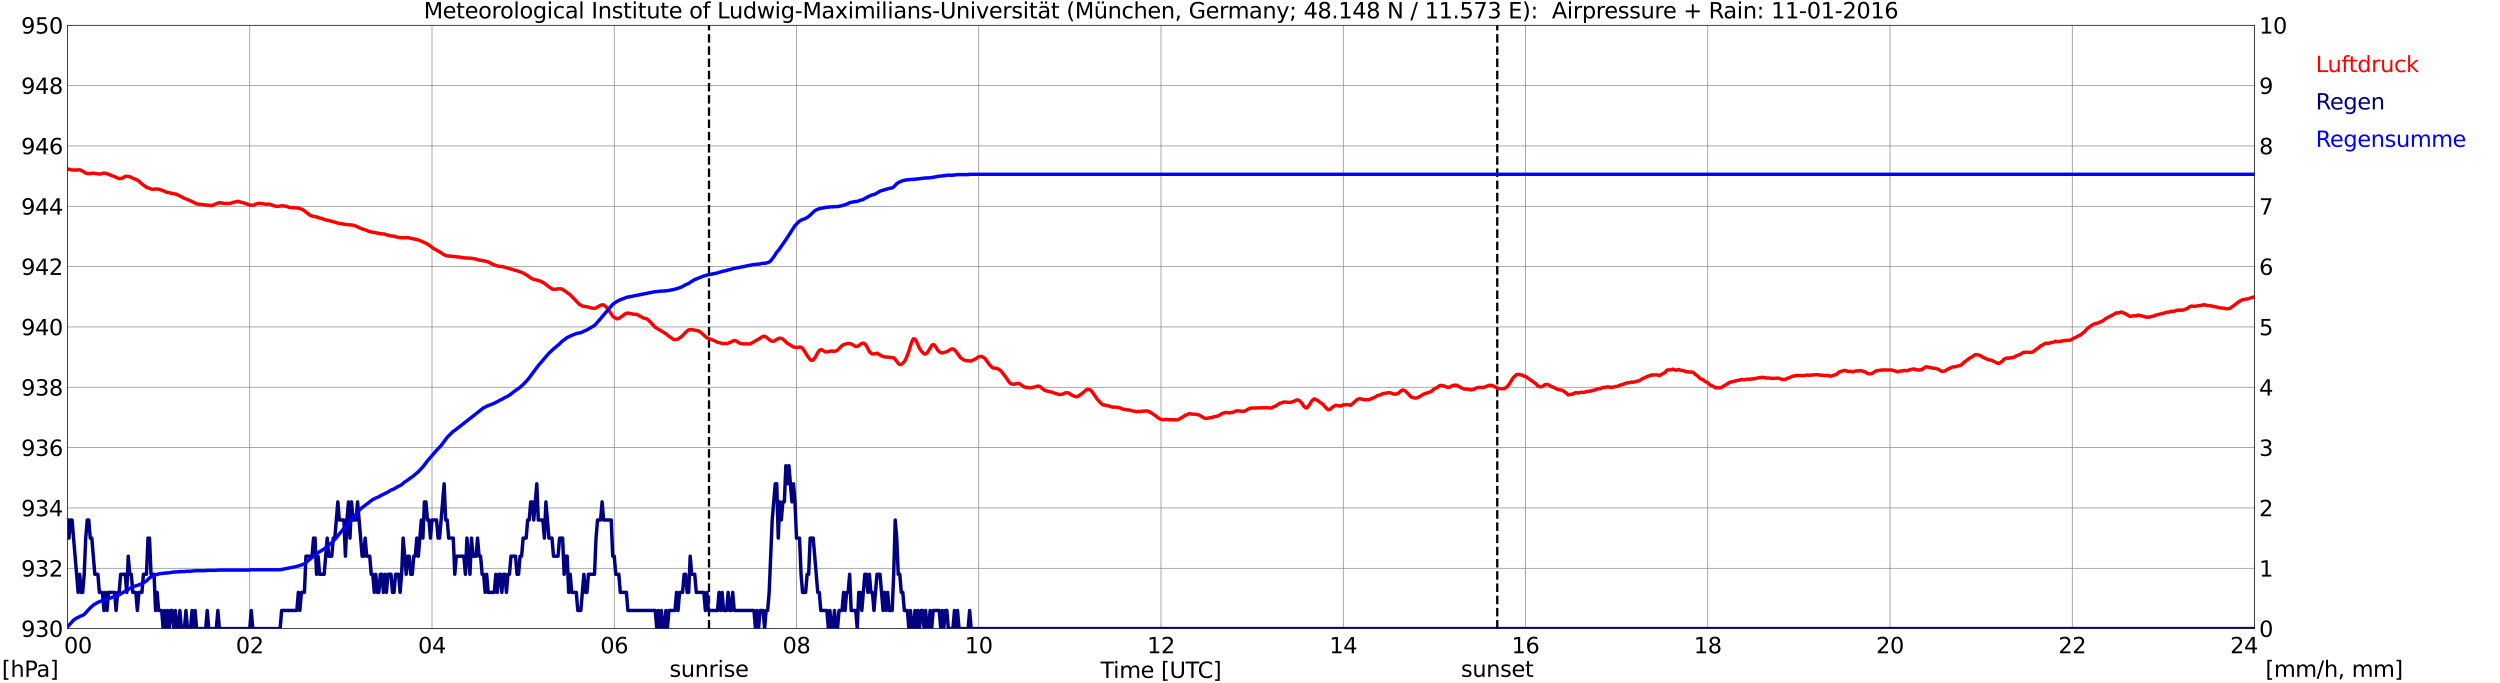 <?xml version="1.0" encoding="utf-8" standalone="no"?>
<!DOCTYPE svg PUBLIC "-//W3C//DTD SVG 1.1//EN"
  "http://www.w3.org/Graphics/SVG/1.1/DTD/svg11.dtd">
<svg xmlns:xlink="http://www.w3.org/1999/xlink" width="1085.4pt" height="296.64pt" viewBox="0 0 1085.4 296.64" xmlns="http://www.w3.org/2000/svg" version="1.1">
 <defs>
  <style type="text/css">*{stroke-linejoin: round; stroke-linecap: butt}</style>
 </defs>
 <g id="figure_1">
  <g id="patch_1">
   <path d="M 0 296.64 
L 1085.4 296.64 
L 1085.4 0 
L 0 0 
z
" style="fill: #ffffff"/>
  </g>
  <g id="axes_1">
   <g id="patch_2">
    <path d="M 29.306 272.909 
L 978.814 272.909 
L 978.814 10.976 
L 29.306 10.976 
z
" style="fill: #ffffff"/>
   </g>
   <g id="patch_3">
    <path d="M 978.814 272.909 
L 978.814 272.909 
L 978.814 10.976 
L 978.814 10.976 
z
" clip-path="url(#p45a340430e)" style="fill: #d3d3d3; opacity: 0.25; stroke: #d3d3d3; stroke-linejoin: miter"/>
   </g>
   <g id="matplotlib.axis_1">
    <g id="xtick_1">
     <g id="line2d_1">
      <path d="M 29.306 272.909 
L 29.306 10.976 
" clip-path="url(#p45a340430e)" style="fill: none; stroke: #808080; stroke-width: 0.3; stroke-linecap: square"/>
     </g>
     <g id="line2d_2"/>
     <g id="text_1">
      <!--    00 -->
      <g transform="translate(18.733 283.627) scale(0.095 -0.095)">
       <defs>
        <path id="DejaVuSans-20" transform="scale(0.016)"/>
        <path id="DejaVuSans-30" d="M 2034 4250 
Q 1547 4250 1301 3770 
Q 1056 3291 1056 2328 
Q 1056 1369 1301 889 
Q 1547 409 2034 409 
Q 2525 409 2770 889 
Q 3016 1369 3016 2328 
Q 3016 3291 2770 3770 
Q 2525 4250 2034 4250 
z
M 2034 4750 
Q 2819 4750 3233 4129 
Q 3647 3509 3647 2328 
Q 3647 1150 3233 529 
Q 2819 -91 2034 -91 
Q 1250 -91 836 529 
Q 422 1150 422 2328 
Q 422 3509 836 4129 
Q 1250 4750 2034 4750 
z
" transform="scale(0.016)"/>
       </defs>
       <use xlink:href="#DejaVuSans-20"/>
       <use xlink:href="#DejaVuSans-20" transform="translate(31.787 0)"/>
       <use xlink:href="#DejaVuSans-20" transform="translate(63.574 0)"/>
       <use xlink:href="#DejaVuSans-30" transform="translate(95.361 0)"/>
       <use xlink:href="#DejaVuSans-30" transform="translate(158.984 0)"/>
      </g>
     </g>
    </g>
    <g id="xtick_2">
     <g id="line2d_3">
      <path d="M 108.431 272.909 
L 108.431 10.976 
" clip-path="url(#p45a340430e)" style="fill: none; stroke: #808080; stroke-width: 0.3; stroke-linecap: square"/>
     </g>
     <g id="line2d_4"/>
     <g id="text_2">
      <!-- 02 -->
      <g transform="translate(102.387 283.627) scale(0.095 -0.095)">
       <defs>
        <path id="DejaVuSans-32" d="M 1228 531 
L 3431 531 
L 3431 0 
L 469 0 
L 469 531 
Q 828 903 1448 1529 
Q 2069 2156 2228 2338 
Q 2531 2678 2651 2914 
Q 2772 3150 2772 3378 
Q 2772 3750 2511 3984 
Q 2250 4219 1831 4219 
Q 1534 4219 1204 4116 
Q 875 4013 500 3803 
L 500 4441 
Q 881 4594 1212 4672 
Q 1544 4750 1819 4750 
Q 2544 4750 2975 4387 
Q 3406 4025 3406 3419 
Q 3406 3131 3298 2873 
Q 3191 2616 2906 2266 
Q 2828 2175 2409 1742 
Q 1991 1309 1228 531 
z
" transform="scale(0.016)"/>
       </defs>
       <use xlink:href="#DejaVuSans-30"/>
       <use xlink:href="#DejaVuSans-32" transform="translate(63.623 0)"/>
      </g>
     </g>
    </g>
    <g id="xtick_3">
     <g id="line2d_5">
      <path d="M 187.557 272.909 
L 187.557 10.976 
" clip-path="url(#p45a340430e)" style="fill: none; stroke: #808080; stroke-width: 0.3; stroke-linecap: square"/>
     </g>
     <g id="line2d_6"/>
     <g id="text_3">
      <!-- 04 -->
      <g transform="translate(181.513 283.627) scale(0.095 -0.095)">
       <defs>
        <path id="DejaVuSans-34" d="M 2419 4116 
L 825 1625 
L 2419 1625 
L 2419 4116 
z
M 2253 4666 
L 3047 4666 
L 3047 1625 
L 3713 1625 
L 3713 1100 
L 3047 1100 
L 3047 0 
L 2419 0 
L 2419 1100 
L 313 1100 
L 313 1709 
L 2253 4666 
z
" transform="scale(0.016)"/>
       </defs>
       <use xlink:href="#DejaVuSans-30"/>
       <use xlink:href="#DejaVuSans-34" transform="translate(63.623 0)"/>
      </g>
     </g>
    </g>
    <g id="xtick_4">
     <g id="line2d_7">
      <path d="M 266.683 272.909 
L 266.683 10.976 
" clip-path="url(#p45a340430e)" style="fill: none; stroke: #808080; stroke-width: 0.3; stroke-linecap: square"/>
     </g>
     <g id="line2d_8"/>
     <g id="text_4">
      <!-- 06 -->
      <g transform="translate(260.638 283.627) scale(0.095 -0.095)">
       <defs>
        <path id="DejaVuSans-36" d="M 2113 2584 
Q 1688 2584 1439 2293 
Q 1191 2003 1191 1497 
Q 1191 994 1439 701 
Q 1688 409 2113 409 
Q 2538 409 2786 701 
Q 3034 994 3034 1497 
Q 3034 2003 2786 2293 
Q 2538 2584 2113 2584 
z
M 3366 4563 
L 3366 3988 
Q 3128 4100 2886 4159 
Q 2644 4219 2406 4219 
Q 1781 4219 1451 3797 
Q 1122 3375 1075 2522 
Q 1259 2794 1537 2939 
Q 1816 3084 2150 3084 
Q 2853 3084 3261 2657 
Q 3669 2231 3669 1497 
Q 3669 778 3244 343 
Q 2819 -91 2113 -91 
Q 1303 -91 875 529 
Q 447 1150 447 2328 
Q 447 3434 972 4092 
Q 1497 4750 2381 4750 
Q 2619 4750 2861 4703 
Q 3103 4656 3366 4563 
z
" transform="scale(0.016)"/>
       </defs>
       <use xlink:href="#DejaVuSans-30"/>
       <use xlink:href="#DejaVuSans-36" transform="translate(63.623 0)"/>
      </g>
     </g>
    </g>
    <g id="xtick_5">
     <g id="line2d_9">
      <path d="M 345.808 272.909 
L 345.808 10.976 
" clip-path="url(#p45a340430e)" style="fill: none; stroke: #808080; stroke-width: 0.3; stroke-linecap: square"/>
     </g>
     <g id="line2d_10"/>
     <g id="text_5">
      <!-- 08 -->
      <g transform="translate(339.764 283.627) scale(0.095 -0.095)">
       <defs>
        <path id="DejaVuSans-38" d="M 2034 2216 
Q 1584 2216 1326 1975 
Q 1069 1734 1069 1313 
Q 1069 891 1326 650 
Q 1584 409 2034 409 
Q 2484 409 2743 651 
Q 3003 894 3003 1313 
Q 3003 1734 2745 1975 
Q 2488 2216 2034 2216 
z
M 1403 2484 
Q 997 2584 770 2862 
Q 544 3141 544 3541 
Q 544 4100 942 4425 
Q 1341 4750 2034 4750 
Q 2731 4750 3128 4425 
Q 3525 4100 3525 3541 
Q 3525 3141 3298 2862 
Q 3072 2584 2669 2484 
Q 3125 2378 3379 2068 
Q 3634 1759 3634 1313 
Q 3634 634 3220 271 
Q 2806 -91 2034 -91 
Q 1263 -91 848 271 
Q 434 634 434 1313 
Q 434 1759 690 2068 
Q 947 2378 1403 2484 
z
M 1172 3481 
Q 1172 3119 1398 2916 
Q 1625 2713 2034 2713 
Q 2441 2713 2670 2916 
Q 2900 3119 2900 3481 
Q 2900 3844 2670 4047 
Q 2441 4250 2034 4250 
Q 1625 4250 1398 4047 
Q 1172 3844 1172 3481 
z
" transform="scale(0.016)"/>
       </defs>
       <use xlink:href="#DejaVuSans-30"/>
       <use xlink:href="#DejaVuSans-38" transform="translate(63.623 0)"/>
      </g>
     </g>
    </g>
    <g id="xtick_6">
     <g id="line2d_11">
      <path d="M 424.934 272.909 
L 424.934 10.976 
" clip-path="url(#p45a340430e)" style="fill: none; stroke: #808080; stroke-width: 0.3; stroke-linecap: square"/>
     </g>
     <g id="line2d_12"/>
     <g id="text_6">
      <!-- 10 -->
      <g transform="translate(418.89 283.627) scale(0.095 -0.095)">
       <defs>
        <path id="DejaVuSans-31" d="M 794 531 
L 1825 531 
L 1825 4091 
L 703 3866 
L 703 4441 
L 1819 4666 
L 2450 4666 
L 2450 531 
L 3481 531 
L 3481 0 
L 794 0 
L 794 531 
z
" transform="scale(0.016)"/>
       </defs>
       <use xlink:href="#DejaVuSans-31"/>
       <use xlink:href="#DejaVuSans-30" transform="translate(63.623 0)"/>
      </g>
     </g>
    </g>
    <g id="xtick_7">
     <g id="line2d_13">
      <path d="M 504.06 272.909 
L 504.06 10.976 
" clip-path="url(#p45a340430e)" style="fill: none; stroke: #808080; stroke-width: 0.3; stroke-linecap: square"/>
     </g>
     <g id="line2d_14"/>
     <g id="text_7">
      <!-- 12 -->
      <g transform="translate(498.015 283.627) scale(0.095 -0.095)">
       <use xlink:href="#DejaVuSans-31"/>
       <use xlink:href="#DejaVuSans-32" transform="translate(63.623 0)"/>
      </g>
     </g>
    </g>
    <g id="xtick_8">
     <g id="line2d_15">
      <path d="M 583.185 272.909 
L 583.185 10.976 
" clip-path="url(#p45a340430e)" style="fill: none; stroke: #808080; stroke-width: 0.3; stroke-linecap: square"/>
     </g>
     <g id="line2d_16"/>
     <g id="text_8">
      <!-- 14 -->
      <g transform="translate(577.141 283.627) scale(0.095 -0.095)">
       <use xlink:href="#DejaVuSans-31"/>
       <use xlink:href="#DejaVuSans-34" transform="translate(63.623 0)"/>
      </g>
     </g>
    </g>
    <g id="xtick_9">
     <g id="line2d_17">
      <path d="M 662.311 272.909 
L 662.311 10.976 
" clip-path="url(#p45a340430e)" style="fill: none; stroke: #808080; stroke-width: 0.3; stroke-linecap: square"/>
     </g>
     <g id="line2d_18"/>
     <g id="text_9">
      <!-- 16 -->
      <g transform="translate(656.267 283.627) scale(0.095 -0.095)">
       <use xlink:href="#DejaVuSans-31"/>
       <use xlink:href="#DejaVuSans-36" transform="translate(63.623 0)"/>
      </g>
     </g>
    </g>
    <g id="xtick_10">
     <g id="line2d_19">
      <path d="M 741.437 272.909 
L 741.437 10.976 
" clip-path="url(#p45a340430e)" style="fill: none; stroke: #808080; stroke-width: 0.3; stroke-linecap: square"/>
     </g>
     <g id="line2d_20"/>
     <g id="text_10">
      <!-- 18 -->
      <g transform="translate(735.392 283.627) scale(0.095 -0.095)">
       <use xlink:href="#DejaVuSans-31"/>
       <use xlink:href="#DejaVuSans-38" transform="translate(63.623 0)"/>
      </g>
     </g>
    </g>
    <g id="xtick_11">
     <g id="line2d_21">
      <path d="M 820.562 272.909 
L 820.562 10.976 
" clip-path="url(#p45a340430e)" style="fill: none; stroke: #808080; stroke-width: 0.3; stroke-linecap: square"/>
     </g>
     <g id="line2d_22"/>
     <g id="text_11">
      <!-- 20 -->
      <g transform="translate(814.518 283.627) scale(0.095 -0.095)">
       <use xlink:href="#DejaVuSans-32"/>
       <use xlink:href="#DejaVuSans-30" transform="translate(63.623 0)"/>
      </g>
     </g>
    </g>
    <g id="xtick_12">
     <g id="line2d_23">
      <path d="M 899.688 272.909 
L 899.688 10.976 
" clip-path="url(#p45a340430e)" style="fill: none; stroke: #808080; stroke-width: 0.3; stroke-linecap: square"/>
     </g>
     <g id="line2d_24"/>
     <g id="text_12">
      <!-- 22 -->
      <g transform="translate(893.644 283.627) scale(0.095 -0.095)">
       <use xlink:href="#DejaVuSans-32"/>
       <use xlink:href="#DejaVuSans-32" transform="translate(63.623 0)"/>
      </g>
     </g>
    </g>
    <g id="xtick_13">
     <g id="line2d_25">
      <path d="M 978.814 272.909 
L 978.814 10.976 
" clip-path="url(#p45a340430e)" style="fill: none; stroke: #808080; stroke-width: 0.3; stroke-linecap: square"/>
     </g>
     <g id="line2d_26"/>
     <g id="text_13">
      <!-- 24    -->
      <g transform="translate(968.241 283.627) scale(0.095 -0.095)">
       <use xlink:href="#DejaVuSans-32"/>
       <use xlink:href="#DejaVuSans-34" transform="translate(63.623 0)"/>
       <use xlink:href="#DejaVuSans-20" transform="translate(127.246 0)"/>
       <use xlink:href="#DejaVuSans-20" transform="translate(159.033 0)"/>
       <use xlink:href="#DejaVuSans-20" transform="translate(190.82 0)"/>
      </g>
     </g>
    </g>
    <g id="text_14">
     <!-- Time [UTC] -->
     <g transform="translate(477.806 294.322) scale(0.095 -0.095)">
      <defs>
       <path id="DejaVuSans-54" d="M -19 4666 
L 3928 4666 
L 3928 4134 
L 2272 4134 
L 2272 0 
L 1638 0 
L 1638 4134 
L -19 4134 
L -19 4666 
z
" transform="scale(0.016)"/>
       <path id="DejaVuSans-69" d="M 603 3500 
L 1178 3500 
L 1178 0 
L 603 0 
L 603 3500 
z
M 603 4863 
L 1178 4863 
L 1178 4134 
L 603 4134 
L 603 4863 
z
" transform="scale(0.016)"/>
       <path id="DejaVuSans-6d" d="M 3328 2828 
Q 3544 3216 3844 3400 
Q 4144 3584 4550 3584 
Q 5097 3584 5394 3201 
Q 5691 2819 5691 2113 
L 5691 0 
L 5113 0 
L 5113 2094 
Q 5113 2597 4934 2840 
Q 4756 3084 4391 3084 
Q 3944 3084 3684 2787 
Q 3425 2491 3425 1978 
L 3425 0 
L 2847 0 
L 2847 2094 
Q 2847 2600 2669 2842 
Q 2491 3084 2119 3084 
Q 1678 3084 1418 2786 
Q 1159 2488 1159 1978 
L 1159 0 
L 581 0 
L 581 3500 
L 1159 3500 
L 1159 2956 
Q 1356 3278 1631 3431 
Q 1906 3584 2284 3584 
Q 2666 3584 2933 3390 
Q 3200 3197 3328 2828 
z
" transform="scale(0.016)"/>
       <path id="DejaVuSans-65" d="M 3597 1894 
L 3597 1613 
L 953 1613 
Q 991 1019 1311 708 
Q 1631 397 2203 397 
Q 2534 397 2845 478 
Q 3156 559 3463 722 
L 3463 178 
Q 3153 47 2828 -22 
Q 2503 -91 2169 -91 
Q 1331 -91 842 396 
Q 353 884 353 1716 
Q 353 2575 817 3079 
Q 1281 3584 2069 3584 
Q 2775 3584 3186 3129 
Q 3597 2675 3597 1894 
z
M 3022 2063 
Q 3016 2534 2758 2815 
Q 2500 3097 2075 3097 
Q 1594 3097 1305 2825 
Q 1016 2553 972 2059 
L 3022 2063 
z
" transform="scale(0.016)"/>
       <path id="DejaVuSans-5b" d="M 550 4863 
L 1875 4863 
L 1875 4416 
L 1125 4416 
L 1125 -397 
L 1875 -397 
L 1875 -844 
L 550 -844 
L 550 4863 
z
" transform="scale(0.016)"/>
       <path id="DejaVuSans-55" d="M 556 4666 
L 1191 4666 
L 1191 1831 
Q 1191 1081 1462 751 
Q 1734 422 2344 422 
Q 2950 422 3222 751 
Q 3494 1081 3494 1831 
L 3494 4666 
L 4128 4666 
L 4128 1753 
Q 4128 841 3676 375 
Q 3225 -91 2344 -91 
Q 1459 -91 1007 375 
Q 556 841 556 1753 
L 556 4666 
z
" transform="scale(0.016)"/>
       <path id="DejaVuSans-43" d="M 4122 4306 
L 4122 3641 
Q 3803 3938 3442 4084 
Q 3081 4231 2675 4231 
Q 1875 4231 1450 3742 
Q 1025 3253 1025 2328 
Q 1025 1406 1450 917 
Q 1875 428 2675 428 
Q 3081 428 3442 575 
Q 3803 722 4122 1019 
L 4122 359 
Q 3791 134 3420 21 
Q 3050 -91 2638 -91 
Q 1578 -91 968 557 
Q 359 1206 359 2328 
Q 359 3453 968 4101 
Q 1578 4750 2638 4750 
Q 3056 4750 3426 4639 
Q 3797 4528 4122 4306 
z
" transform="scale(0.016)"/>
       <path id="DejaVuSans-5d" d="M 1947 4863 
L 1947 -844 
L 622 -844 
L 622 -397 
L 1369 -397 
L 1369 4416 
L 622 4416 
L 622 4863 
L 1947 4863 
z
" transform="scale(0.016)"/>
      </defs>
      <use xlink:href="#DejaVuSans-54"/>
      <use xlink:href="#DejaVuSans-69" transform="translate(57.959 0)"/>
      <use xlink:href="#DejaVuSans-6d" transform="translate(85.742 0)"/>
      <use xlink:href="#DejaVuSans-65" transform="translate(183.154 0)"/>
      <use xlink:href="#DejaVuSans-20" transform="translate(244.678 0)"/>
      <use xlink:href="#DejaVuSans-5b" transform="translate(276.465 0)"/>
      <use xlink:href="#DejaVuSans-55" transform="translate(315.479 0)"/>
      <use xlink:href="#DejaVuSans-54" transform="translate(388.672 0)"/>
      <use xlink:href="#DejaVuSans-43" transform="translate(443.881 0)"/>
      <use xlink:href="#DejaVuSans-5d" transform="translate(513.705 0)"/>
     </g>
    </g>
   </g>
   <g id="matplotlib.axis_2">
    <g id="ytick_1">
     <g id="line2d_27">
      <path d="M 29.306 272.909 
L 978.814 272.909 
" clip-path="url(#p45a340430e)" style="fill: none; stroke: #808080; stroke-width: 0.3; stroke-linecap: square"/>
     </g>
     <g id="line2d_28"/>
     <g id="text_15">
      <!-- 930 -->
      <g transform="translate(9.173 276.518) scale(0.095 -0.095)">
       <defs>
        <path id="DejaVuSans-39" d="M 703 97 
L 703 672 
Q 941 559 1184 500 
Q 1428 441 1663 441 
Q 2288 441 2617 861 
Q 2947 1281 2994 2138 
Q 2813 1869 2534 1725 
Q 2256 1581 1919 1581 
Q 1219 1581 811 2004 
Q 403 2428 403 3163 
Q 403 3881 828 4315 
Q 1253 4750 1959 4750 
Q 2769 4750 3195 4129 
Q 3622 3509 3622 2328 
Q 3622 1225 3098 567 
Q 2575 -91 1691 -91 
Q 1453 -91 1209 -44 
Q 966 3 703 97 
z
M 1959 2075 
Q 2384 2075 2632 2365 
Q 2881 2656 2881 3163 
Q 2881 3666 2632 3958 
Q 2384 4250 1959 4250 
Q 1534 4250 1286 3958 
Q 1038 3666 1038 3163 
Q 1038 2656 1286 2365 
Q 1534 2075 1959 2075 
z
" transform="scale(0.016)"/>
        <path id="DejaVuSans-33" d="M 2597 2516 
Q 3050 2419 3304 2112 
Q 3559 1806 3559 1356 
Q 3559 666 3084 287 
Q 2609 -91 1734 -91 
Q 1441 -91 1130 -33 
Q 819 25 488 141 
L 488 750 
Q 750 597 1062 519 
Q 1375 441 1716 441 
Q 2309 441 2620 675 
Q 2931 909 2931 1356 
Q 2931 1769 2642 2001 
Q 2353 2234 1838 2234 
L 1294 2234 
L 1294 2753 
L 1863 2753 
Q 2328 2753 2575 2939 
Q 2822 3125 2822 3475 
Q 2822 3834 2567 4026 
Q 2313 4219 1838 4219 
Q 1578 4219 1281 4162 
Q 984 4106 628 3988 
L 628 4550 
Q 988 4650 1302 4700 
Q 1616 4750 1894 4750 
Q 2613 4750 3031 4423 
Q 3450 4097 3450 3541 
Q 3450 3153 3228 2886 
Q 3006 2619 2597 2516 
z
" transform="scale(0.016)"/>
       </defs>
       <use xlink:href="#DejaVuSans-39"/>
       <use xlink:href="#DejaVuSans-33" transform="translate(63.623 0)"/>
       <use xlink:href="#DejaVuSans-30" transform="translate(127.246 0)"/>
      </g>
     </g>
    </g>
    <g id="ytick_2">
     <g id="line2d_29">
      <path d="M 29.306 246.715 
L 978.814 246.715 
" clip-path="url(#p45a340430e)" style="fill: none; stroke: #808080; stroke-width: 0.3; stroke-linecap: square"/>
     </g>
     <g id="line2d_30"/>
     <g id="text_16">
      <!-- 932 -->
      <g transform="translate(9.173 250.325) scale(0.095 -0.095)">
       <use xlink:href="#DejaVuSans-39"/>
       <use xlink:href="#DejaVuSans-33" transform="translate(63.623 0)"/>
       <use xlink:href="#DejaVuSans-32" transform="translate(127.246 0)"/>
      </g>
     </g>
    </g>
    <g id="ytick_3">
     <g id="line2d_31">
      <path d="M 29.306 220.522 
L 978.814 220.522 
" clip-path="url(#p45a340430e)" style="fill: none; stroke: #808080; stroke-width: 0.3; stroke-linecap: square"/>
     </g>
     <g id="line2d_32"/>
     <g id="text_17">
      <!-- 934 -->
      <g transform="translate(9.173 224.131) scale(0.095 -0.095)">
       <use xlink:href="#DejaVuSans-39"/>
       <use xlink:href="#DejaVuSans-33" transform="translate(63.623 0)"/>
       <use xlink:href="#DejaVuSans-34" transform="translate(127.246 0)"/>
      </g>
     </g>
    </g>
    <g id="ytick_4">
     <g id="line2d_33">
      <path d="M 29.306 194.329 
L 978.814 194.329 
" clip-path="url(#p45a340430e)" style="fill: none; stroke: #808080; stroke-width: 0.3; stroke-linecap: square"/>
     </g>
     <g id="line2d_34"/>
     <g id="text_18">
      <!-- 936 -->
      <g transform="translate(9.173 197.938) scale(0.095 -0.095)">
       <use xlink:href="#DejaVuSans-39"/>
       <use xlink:href="#DejaVuSans-33" transform="translate(63.623 0)"/>
       <use xlink:href="#DejaVuSans-36" transform="translate(127.246 0)"/>
      </g>
     </g>
    </g>
    <g id="ytick_5">
     <g id="line2d_35">
      <path d="M 29.306 168.136 
L 978.814 168.136 
" clip-path="url(#p45a340430e)" style="fill: none; stroke: #808080; stroke-width: 0.3; stroke-linecap: square"/>
     </g>
     <g id="line2d_36"/>
     <g id="text_19">
      <!-- 938 -->
      <g transform="translate(9.173 171.745) scale(0.095 -0.095)">
       <use xlink:href="#DejaVuSans-39"/>
       <use xlink:href="#DejaVuSans-33" transform="translate(63.623 0)"/>
       <use xlink:href="#DejaVuSans-38" transform="translate(127.246 0)"/>
      </g>
     </g>
    </g>
    <g id="ytick_6">
     <g id="line2d_37">
      <path d="M 29.306 141.942 
L 978.814 141.942 
" clip-path="url(#p45a340430e)" style="fill: none; stroke: #808080; stroke-width: 0.3; stroke-linecap: square"/>
     </g>
     <g id="line2d_38"/>
     <g id="text_20">
      <!-- 940 -->
      <g transform="translate(9.173 145.551) scale(0.095 -0.095)">
       <use xlink:href="#DejaVuSans-39"/>
       <use xlink:href="#DejaVuSans-34" transform="translate(63.623 0)"/>
       <use xlink:href="#DejaVuSans-30" transform="translate(127.246 0)"/>
      </g>
     </g>
    </g>
    <g id="ytick_7">
     <g id="line2d_39">
      <path d="M 29.306 115.749 
L 978.814 115.749 
" clip-path="url(#p45a340430e)" style="fill: none; stroke: #808080; stroke-width: 0.3; stroke-linecap: square"/>
     </g>
     <g id="line2d_40"/>
     <g id="text_21">
      <!-- 942 -->
      <g transform="translate(9.173 119.358) scale(0.095 -0.095)">
       <use xlink:href="#DejaVuSans-39"/>
       <use xlink:href="#DejaVuSans-34" transform="translate(63.623 0)"/>
       <use xlink:href="#DejaVuSans-32" transform="translate(127.246 0)"/>
      </g>
     </g>
    </g>
    <g id="ytick_8">
     <g id="line2d_41">
      <path d="M 29.306 89.556 
L 978.814 89.556 
" clip-path="url(#p45a340430e)" style="fill: none; stroke: #808080; stroke-width: 0.3; stroke-linecap: square"/>
     </g>
     <g id="line2d_42"/>
     <g id="text_22">
      <!-- 944 -->
      <g transform="translate(9.173 93.165) scale(0.095 -0.095)">
       <use xlink:href="#DejaVuSans-39"/>
       <use xlink:href="#DejaVuSans-34" transform="translate(63.623 0)"/>
       <use xlink:href="#DejaVuSans-34" transform="translate(127.246 0)"/>
      </g>
     </g>
    </g>
    <g id="ytick_9">
     <g id="line2d_43">
      <path d="M 29.306 63.362 
L 978.814 63.362 
" clip-path="url(#p45a340430e)" style="fill: none; stroke: #808080; stroke-width: 0.3; stroke-linecap: square"/>
     </g>
     <g id="line2d_44"/>
     <g id="text_23">
      <!-- 946 -->
      <g transform="translate(9.173 66.972) scale(0.095 -0.095)">
       <use xlink:href="#DejaVuSans-39"/>
       <use xlink:href="#DejaVuSans-34" transform="translate(63.623 0)"/>
       <use xlink:href="#DejaVuSans-36" transform="translate(127.246 0)"/>
      </g>
     </g>
    </g>
    <g id="ytick_10">
     <g id="line2d_45">
      <path d="M 29.306 37.169 
L 978.814 37.169 
" clip-path="url(#p45a340430e)" style="fill: none; stroke: #808080; stroke-width: 0.3; stroke-linecap: square"/>
     </g>
     <g id="line2d_46"/>
     <g id="text_24">
      <!-- 948 -->
      <g transform="translate(9.173 40.778) scale(0.095 -0.095)">
       <use xlink:href="#DejaVuSans-39"/>
       <use xlink:href="#DejaVuSans-34" transform="translate(63.623 0)"/>
       <use xlink:href="#DejaVuSans-38" transform="translate(127.246 0)"/>
      </g>
     </g>
    </g>
    <g id="ytick_11">
     <g id="line2d_47">
      <path d="M 29.306 10.976 
L 978.814 10.976 
" clip-path="url(#p45a340430e)" style="fill: none; stroke: #808080; stroke-width: 0.3; stroke-linecap: square"/>
     </g>
     <g id="line2d_48"/>
     <g id="text_25">
      <!-- 950 -->
      <g transform="translate(9.173 14.585) scale(0.095 -0.095)">
       <defs>
        <path id="DejaVuSans-35" d="M 691 4666 
L 3169 4666 
L 3169 4134 
L 1269 4134 
L 1269 2991 
Q 1406 3038 1543 3061 
Q 1681 3084 1819 3084 
Q 2600 3084 3056 2656 
Q 3513 2228 3513 1497 
Q 3513 744 3044 326 
Q 2575 -91 1722 -91 
Q 1428 -91 1123 -41 
Q 819 9 494 109 
L 494 744 
Q 775 591 1075 516 
Q 1375 441 1709 441 
Q 2250 441 2565 725 
Q 2881 1009 2881 1497 
Q 2881 1984 2565 2268 
Q 2250 2553 1709 2553 
Q 1456 2553 1204 2497 
Q 953 2441 691 2322 
L 691 4666 
z
" transform="scale(0.016)"/>
       </defs>
       <use xlink:href="#DejaVuSans-39"/>
       <use xlink:href="#DejaVuSans-35" transform="translate(63.623 0)"/>
       <use xlink:href="#DejaVuSans-30" transform="translate(127.246 0)"/>
      </g>
     </g>
    </g>
   </g>
   <g id="line2d_49">
    <path d="M 307.828 272.909 
L 307.828 10.976 
" clip-path="url(#p45a340430e)" style="fill: none; stroke-dasharray: 3.7,1.6; stroke-dashoffset: 0; stroke: #000000"/>
   </g>
   <g id="line2d_50">
    <path d="M 650.047 272.909 
L 650.047 10.976 
" clip-path="url(#p45a340430e)" style="fill: none; stroke-dasharray: 3.7,1.6; stroke-dashoffset: 0; stroke: #000000"/>
   </g>
   <g id="line2d_51">
    <path d="M 29.306 73.316 
L 31.284 73.813 
L 33.262 73.813 
L 34.581 73.709 
L 35.9 74.311 
L 37.218 75.123 
L 37.878 75.359 
L 39.197 75.385 
L 39.856 75.202 
L 40.515 75.202 
L 41.834 75.359 
L 43.153 75.595 
L 45.131 75.149 
L 46.45 75.359 
L 47.109 75.726 
L 47.768 75.883 
L 48.428 76.223 
L 49.087 76.407 
L 51.725 77.559 
L 52.384 77.533 
L 53.043 77.376 
L 54.362 76.59 
L 55.022 76.511 
L 56.34 76.721 
L 57.659 77.376 
L 59.637 78.188 
L 60.297 78.659 
L 61.615 79.864 
L 63.594 81.305 
L 65.572 82.091 
L 66.231 82.195 
L 67.55 82.064 
L 68.869 82.117 
L 71.506 83.033 
L 72.166 83.4 
L 76.781 84.396 
L 80.078 86.124 
L 82.056 86.884 
L 85.353 88.482 
L 86.672 88.691 
L 89.309 88.979 
L 91.288 89.189 
L 91.947 89.241 
L 95.244 87.958 
L 97.222 88.325 
L 99.2 88.298 
L 99.86 88.298 
L 100.519 88.141 
L 101.178 87.853 
L 102.497 87.617 
L 103.156 87.408 
L 105.794 88.089 
L 108.431 89.006 
L 109.75 89.11 
L 110.41 88.979 
L 111.069 88.613 
L 111.728 88.377 
L 113.047 88.272 
L 115.685 88.717 
L 116.344 88.586 
L 117.003 88.639 
L 118.322 89.084 
L 119.641 89.529 
L 120.3 89.634 
L 121.619 89.477 
L 122.278 89.32 
L 124.257 89.556 
L 125.575 90.053 
L 126.894 90.158 
L 128.872 90.263 
L 130.191 90.525 
L 131.51 91.049 
L 134.807 93.616 
L 138.104 94.349 
L 138.763 94.663 
L 140.082 94.951 
L 140.741 95.344 
L 142.719 95.737 
L 145.357 96.444 
L 147.335 97.047 
L 147.994 97.073 
L 149.313 97.335 
L 150.632 97.492 
L 151.951 97.623 
L 153.269 97.754 
L 154.588 98.199 
L 157.226 99.404 
L 158.544 99.771 
L 159.863 100.347 
L 161.182 100.74 
L 162.501 100.897 
L 165.138 101.474 
L 166.457 101.552 
L 167.116 101.657 
L 167.776 101.971 
L 170.413 102.547 
L 171.073 102.469 
L 171.732 102.809 
L 173.71 103.176 
L 175.688 103.229 
L 177.007 103.176 
L 181.623 104.171 
L 182.941 104.722 
L 184.92 105.586 
L 186.238 106.398 
L 188.217 107.865 
L 191.513 109.724 
L 192.832 110.615 
L 193.492 110.929 
L 194.81 111.191 
L 195.47 111.191 
L 196.129 111.322 
L 197.448 111.348 
L 198.107 111.532 
L 199.426 111.558 
L 200.745 111.872 
L 203.382 112.082 
L 204.042 112.056 
L 206.679 112.475 
L 207.339 112.763 
L 211.295 113.496 
L 211.954 113.706 
L 213.932 114.754 
L 215.91 115.487 
L 217.889 115.749 
L 218.548 115.828 
L 219.207 116.089 
L 220.526 116.43 
L 225.142 117.766 
L 226.461 118.29 
L 227.12 118.499 
L 229.098 119.704 
L 231.076 121.092 
L 233.054 121.616 
L 234.373 121.957 
L 236.351 122.978 
L 237.67 124.052 
L 239.648 125.44 
L 240.308 125.624 
L 240.967 125.624 
L 242.286 125.388 
L 243.604 125.414 
L 244.264 125.624 
L 247.561 127.981 
L 248.88 129.343 
L 251.517 132.12 
L 252.836 132.827 
L 253.495 133.037 
L 254.814 133.167 
L 256.792 133.77 
L 258.111 133.875 
L 258.77 133.665 
L 260.748 132.539 
L 261.408 132.329 
L 262.067 132.382 
L 262.726 132.827 
L 263.386 133.456 
L 264.705 135.263 
L 266.023 137.28 
L 266.683 137.804 
L 268.002 138.432 
L 268.661 138.249 
L 271.958 135.944 
L 273.277 136.023 
L 275.255 136.494 
L 275.914 136.415 
L 276.573 136.573 
L 277.892 137.254 
L 279.211 137.987 
L 279.87 138.223 
L 280.53 138.328 
L 281.189 138.668 
L 282.508 139.952 
L 284.486 142.126 
L 287.783 144.064 
L 289.102 144.928 
L 290.42 146.002 
L 292.399 147.364 
L 293.058 147.469 
L 294.377 147.181 
L 295.696 146.317 
L 298.333 143.671 
L 298.992 143.2 
L 300.311 143.095 
L 302.949 143.566 
L 304.267 144.3 
L 306.246 146.133 
L 306.905 146.631 
L 308.224 147.207 
L 310.202 147.914 
L 311.521 148.622 
L 312.18 148.726 
L 313.499 149.145 
L 314.158 149.198 
L 314.818 149.067 
L 315.477 149.25 
L 317.455 148.438 
L 318.774 147.81 
L 319.433 147.967 
L 321.411 149.145 
L 323.39 149.355 
L 324.049 149.25 
L 325.368 149.381 
L 326.027 149.145 
L 329.983 146.84 
L 330.643 146.369 
L 331.302 146.081 
L 331.961 145.976 
L 332.621 146.343 
L 334.599 147.914 
L 335.258 148.15 
L 335.918 148.124 
L 337.236 147.417 
L 337.896 146.998 
L 338.555 146.814 
L 339.215 146.867 
L 339.874 147.233 
L 341.193 148.438 
L 341.852 149.041 
L 344.49 150.638 
L 345.149 150.796 
L 346.468 150.848 
L 347.127 150.665 
L 347.787 150.743 
L 348.446 151.241 
L 349.765 153.205 
L 350.424 154.41 
L 351.743 156.113 
L 352.402 156.506 
L 353.062 156.296 
L 353.721 155.458 
L 354.38 154.384 
L 355.04 153.048 
L 355.699 152.184 
L 356.359 151.791 
L 357.018 151.974 
L 358.337 152.786 
L 358.996 152.812 
L 360.974 152.367 
L 361.634 152.498 
L 362.293 152.498 
L 362.952 152.367 
L 363.612 152.027 
L 365.59 150.036 
L 366.249 149.643 
L 366.909 149.486 
L 367.568 149.198 
L 368.887 149.145 
L 370.206 149.617 
L 370.865 150.115 
L 371.524 150.403 
L 372.184 150.403 
L 372.843 150.062 
L 374.162 149.067 
L 374.821 148.962 
L 375.481 149.25 
L 376.14 150.115 
L 377.459 152.629 
L 378.118 153.336 
L 378.777 153.677 
L 379.437 153.677 
L 380.756 153.336 
L 382.734 154.541 
L 384.053 154.96 
L 386.031 155.091 
L 388.009 155.353 
L 388.668 155.956 
L 389.987 157.763 
L 390.646 158.287 
L 391.306 158.182 
L 391.965 157.711 
L 392.624 157.03 
L 393.284 155.877 
L 394.603 152.42 
L 395.921 148.229 
L 396.581 147.076 
L 397.24 147.207 
L 397.899 148.333 
L 399.218 151.241 
L 399.878 152.236 
L 401.196 153.651 
L 401.856 153.677 
L 402.515 153.232 
L 403.834 151.188 
L 404.493 150.036 
L 405.153 149.564 
L 405.812 149.905 
L 407.131 152.053 
L 407.79 152.655 
L 408.45 153.074 
L 409.109 153.258 
L 411.087 152.655 
L 413.065 151.529 
L 413.725 151.45 
L 414.384 151.922 
L 415.043 152.551 
L 417.022 155.327 
L 418.34 156.191 
L 419 156.48 
L 419.659 156.637 
L 420.318 156.558 
L 420.978 156.741 
L 421.637 156.715 
L 423.615 155.772 
L 424.934 154.882 
L 426.253 154.725 
L 427.572 155.563 
L 428.89 157.344 
L 429.55 158.313 
L 430.869 159.623 
L 431.528 159.806 
L 432.847 159.937 
L 433.506 160.251 
L 434.165 160.697 
L 434.825 161.351 
L 436.803 163.918 
L 438.122 165.909 
L 438.781 166.538 
L 439.44 166.774 
L 440.1 166.826 
L 442.078 166.433 
L 442.737 166.669 
L 444.716 168.005 
L 445.375 168.188 
L 446.694 168.293 
L 447.353 168.397 
L 448.672 168.136 
L 449.991 167.795 
L 450.65 167.585 
L 451.309 167.716 
L 452.628 168.738 
L 453.287 169.288 
L 453.947 169.602 
L 455.925 170.126 
L 456.584 170.205 
L 457.903 170.702 
L 459.881 171.305 
L 461.2 171.174 
L 462.519 170.572 
L 463.178 170.467 
L 463.838 170.598 
L 464.497 170.938 
L 465.156 171.462 
L 466.475 172.038 
L 467.134 172.274 
L 467.794 172.196 
L 469.772 170.86 
L 471.75 169.157 
L 472.409 169.026 
L 473.069 169.157 
L 473.728 169.576 
L 475.047 171.357 
L 476.366 173.322 
L 478.344 175.443 
L 479.003 175.81 
L 479.663 175.836 
L 480.322 176.072 
L 481.641 176.308 
L 482.96 176.753 
L 484.938 176.779 
L 486.256 177.041 
L 486.916 177.46 
L 488.235 177.748 
L 488.894 177.827 
L 489.553 178.037 
L 490.213 177.932 
L 490.872 178.22 
L 493.51 178.77 
L 494.169 178.587 
L 494.828 178.691 
L 496.807 178.43 
L 498.125 178.456 
L 498.785 178.639 
L 500.103 179.425 
L 502.082 180.787 
L 502.741 181.389 
L 504.06 182.123 
L 504.719 182.228 
L 505.379 182.201 
L 506.038 182.044 
L 506.697 182.175 
L 508.016 182.228 
L 511.313 182.28 
L 513.291 181.18 
L 514.61 180.263 
L 515.269 180.08 
L 515.929 179.713 
L 516.588 179.556 
L 517.247 179.792 
L 519.226 179.844 
L 520.544 180.158 
L 522.522 181.337 
L 523.182 181.599 
L 523.841 181.651 
L 526.479 181.18 
L 527.138 180.892 
L 527.797 180.839 
L 529.116 180.42 
L 530.435 179.634 
L 531.754 179.137 
L 532.413 179.084 
L 533.732 179.294 
L 534.391 179.058 
L 535.051 179.084 
L 536.369 178.534 
L 537.029 178.351 
L 538.348 178.403 
L 539.007 178.613 
L 539.666 178.639 
L 540.985 178.272 
L 541.644 177.748 
L 542.963 177.172 
L 550.216 176.989 
L 551.535 177.172 
L 552.195 177.041 
L 552.854 176.675 
L 554.173 176.098 
L 555.491 175.129 
L 556.151 174.998 
L 557.47 174.527 
L 560.107 174.736 
L 560.766 174.579 
L 561.426 174.291 
L 562.085 174.16 
L 562.745 173.715 
L 563.404 173.61 
L 564.063 173.82 
L 565.382 175.234 
L 566.042 176.386 
L 566.701 176.937 
L 567.36 177.146 
L 568.679 175.522 
L 569.338 174.265 
L 569.998 173.584 
L 570.657 173.191 
L 571.976 173.82 
L 574.613 175.758 
L 575.273 176.648 
L 576.592 177.853 
L 577.251 177.801 
L 577.91 177.382 
L 578.57 176.701 
L 579.889 175.941 
L 581.867 176.308 
L 582.526 176.098 
L 583.185 175.758 
L 583.845 175.784 
L 584.504 175.653 
L 585.164 175.653 
L 585.823 175.863 
L 586.482 175.915 
L 588.46 174.134 
L 589.12 173.505 
L 589.779 173.217 
L 590.439 173.086 
L 592.417 173.558 
L 594.395 173.531 
L 595.714 172.929 
L 597.032 172.431 
L 597.692 171.907 
L 598.351 171.619 
L 599.011 171.593 
L 600.329 170.912 
L 602.307 170.598 
L 602.967 170.467 
L 603.626 170.545 
L 604.945 171.069 
L 605.604 171.122 
L 606.923 170.86 
L 608.242 169.707 
L 608.901 169.314 
L 609.561 169.445 
L 610.22 169.838 
L 611.539 171.122 
L 612.198 171.934 
L 612.858 172.457 
L 614.176 172.824 
L 614.836 172.798 
L 615.495 172.641 
L 616.814 171.881 
L 618.133 171.069 
L 621.429 169.969 
L 622.748 168.764 
L 623.408 168.528 
L 624.067 168.162 
L 624.726 167.638 
L 625.386 167.324 
L 626.705 167.481 
L 628.023 168.031 
L 628.683 168.188 
L 629.342 168.136 
L 630.001 167.716 
L 631.32 167.219 
L 632.639 167.271 
L 633.298 167.769 
L 635.276 168.79 
L 635.936 168.948 
L 636.595 168.895 
L 638.573 169.262 
L 639.892 169.052 
L 641.211 168.319 
L 642.53 168.162 
L 643.189 168.267 
L 644.508 168.083 
L 646.486 167.297 
L 647.805 167.324 
L 650.442 168.607 
L 651.102 168.79 
L 652.42 168.738 
L 653.08 168.659 
L 653.739 168.371 
L 654.399 167.795 
L 655.058 167.035 
L 656.377 164.94 
L 657.036 163.918 
L 658.355 162.687 
L 659.014 162.556 
L 659.674 162.609 
L 660.333 162.818 
L 660.992 162.845 
L 661.652 163.316 
L 662.311 163.421 
L 666.267 166.197 
L 666.927 166.695 
L 667.586 167.533 
L 668.246 167.9 
L 668.905 167.952 
L 669.564 167.821 
L 670.883 166.931 
L 671.542 166.878 
L 672.202 167.035 
L 672.861 167.376 
L 673.521 167.874 
L 674.18 168.031 
L 676.158 169.026 
L 676.817 169.209 
L 677.477 169.262 
L 678.796 169.733 
L 680.114 170.702 
L 680.774 171.41 
L 681.433 171.357 
L 682.092 171.122 
L 682.752 171.148 
L 684.071 170.441 
L 685.389 170.65 
L 686.049 170.388 
L 686.708 170.31 
L 687.368 170.388 
L 688.027 170.31 
L 688.686 169.995 
L 690.664 169.812 
L 691.324 169.524 
L 691.983 169.445 
L 693.961 168.738 
L 694.621 168.764 
L 695.939 168.24 
L 697.258 168.109 
L 697.918 167.952 
L 699.896 168.24 
L 701.215 167.821 
L 701.874 167.821 
L 703.852 167.062 
L 704.511 166.983 
L 705.171 166.616 
L 706.49 166.197 
L 707.149 166.171 
L 708.468 165.857 
L 709.127 165.962 
L 711.765 165.254 
L 713.083 164.416 
L 715.721 163.237 
L 716.38 163.106 
L 717.04 162.74 
L 717.699 162.845 
L 719.018 162.714 
L 719.677 162.818 
L 720.337 163.133 
L 722.974 161.64 
L 723.633 160.801 
L 724.293 160.566 
L 725.612 160.566 
L 726.271 160.251 
L 726.93 160.566 
L 727.59 160.749 
L 728.909 160.409 
L 729.568 160.775 
L 730.887 160.906 
L 732.205 161.43 
L 732.865 161.378 
L 733.524 161.587 
L 734.184 161.509 
L 734.843 161.561 
L 735.502 162.006 
L 736.162 162.661 
L 736.821 163.002 
L 738.14 164.39 
L 739.459 164.888 
L 740.118 165.516 
L 741.437 166.171 
L 742.096 166.852 
L 742.756 167.35 
L 743.415 167.533 
L 744.734 168.371 
L 745.393 168.319 
L 746.712 168.424 
L 747.371 168.188 
L 750.009 166.616 
L 750.668 166.092 
L 754.624 165.097 
L 755.284 165.045 
L 755.943 164.704 
L 757.262 164.888 
L 758.581 164.599 
L 759.24 164.678 
L 761.218 164.442 
L 761.878 164.442 
L 762.537 164.18 
L 764.515 163.892 
L 765.174 163.814 
L 766.493 164.023 
L 767.153 164.154 
L 768.471 164.128 
L 769.131 164.311 
L 771.768 164.154 
L 772.428 164.259 
L 773.087 164.521 
L 774.406 164.835 
L 775.065 164.678 
L 778.362 163.316 
L 780.34 162.975 
L 781 163.054 
L 782.318 163.054 
L 783.637 163.054 
L 784.296 162.818 
L 786.275 162.949 
L 786.934 162.766 
L 788.253 162.714 
L 789.572 162.687 
L 790.231 162.923 
L 790.89 162.871 
L 792.209 163.08 
L 792.868 162.975 
L 793.528 163.002 
L 794.847 163.342 
L 795.506 163.08 
L 796.825 162.74 
L 797.484 162.425 
L 798.143 161.771 
L 798.803 161.351 
L 800.122 161.037 
L 800.781 160.801 
L 801.44 160.932 
L 802.1 161.221 
L 802.759 161.273 
L 803.419 161.168 
L 804.078 161.351 
L 804.737 161.378 
L 805.397 161.116 
L 806.056 161.011 
L 806.715 161.09 
L 807.375 160.88 
L 808.034 160.932 
L 810.012 161.587 
L 810.672 162.085 
L 811.331 162.294 
L 811.99 162.321 
L 812.65 162.19 
L 814.628 160.959 
L 816.606 160.697 
L 817.265 160.618 
L 817.925 160.67 
L 818.584 160.566 
L 819.244 160.67 
L 820.562 160.618 
L 821.222 160.644 
L 823.2 161.194 
L 823.859 161.43 
L 825.178 161.063 
L 825.837 161.063 
L 826.497 160.88 
L 827.156 160.828 
L 827.816 160.932 
L 828.475 160.854 
L 829.134 160.461 
L 829.794 160.435 
L 830.453 160.199 
L 831.112 160.199 
L 831.772 160.513 
L 833.091 160.67 
L 834.409 160.461 
L 835.728 159.466 
L 836.388 159.23 
L 838.366 159.649 
L 839.025 159.832 
L 840.344 159.937 
L 841.663 160.382 
L 842.981 161.221 
L 843.641 161.221 
L 844.3 161.063 
L 846.278 159.937 
L 846.938 159.727 
L 847.597 159.361 
L 849.575 159.046 
L 850.235 158.837 
L 850.894 158.758 
L 851.553 158.392 
L 852.213 157.842 
L 852.872 157.134 
L 853.531 156.715 
L 854.85 155.641 
L 856.169 154.934 
L 857.488 154.017 
L 858.147 153.965 
L 858.806 154.07 
L 860.125 154.541 
L 860.785 155.091 
L 862.103 155.641 
L 863.422 156.244 
L 864.082 156.27 
L 864.741 156.453 
L 867.378 157.763 
L 868.038 157.711 
L 868.697 157.187 
L 869.357 156.82 
L 870.016 155.956 
L 871.335 155.406 
L 871.994 155.589 
L 872.653 155.301 
L 873.313 155.406 
L 873.972 155.144 
L 874.632 155.039 
L 875.291 154.567 
L 877.269 153.755 
L 877.929 153.258 
L 878.588 152.996 
L 879.907 152.917 
L 880.566 152.917 
L 881.225 153.048 
L 882.544 152.839 
L 884.522 151.267 
L 885.182 150.953 
L 885.841 150.219 
L 886.5 149.957 
L 887.819 149.119 
L 888.479 148.988 
L 889.138 149.172 
L 890.457 148.7 
L 891.116 148.674 
L 891.775 148.464 
L 892.435 148.124 
L 893.094 148.333 
L 894.413 148.281 
L 895.072 148.019 
L 895.732 148.045 
L 896.391 147.81 
L 897.051 147.862 
L 897.71 147.679 
L 898.369 147.757 
L 899.029 147.6 
L 900.347 146.788 
L 901.007 146.631 
L 902.326 145.793 
L 902.985 145.609 
L 904.304 144.588 
L 904.963 144.038 
L 906.282 142.597 
L 908.26 141.13 
L 909.579 140.475 
L 910.238 140.475 
L 912.216 139.637 
L 912.876 139.375 
L 914.194 138.328 
L 918.151 136.258 
L 918.81 135.787 
L 919.469 135.97 
L 920.788 135.472 
L 921.448 135.577 
L 922.107 135.944 
L 922.766 136.18 
L 924.745 137.385 
L 926.063 137.123 
L 927.382 137.149 
L 928.041 136.861 
L 928.701 136.861 
L 929.36 137.123 
L 930.02 137.175 
L 931.998 137.725 
L 933.316 137.62 
L 934.635 137.28 
L 935.295 137.201 
L 935.954 136.835 
L 939.91 135.839 
L 940.57 135.551 
L 941.888 135.499 
L 942.548 135.132 
L 943.867 135.158 
L 944.526 134.975 
L 945.185 134.66 
L 945.845 134.739 
L 946.504 134.582 
L 947.163 134.713 
L 948.482 134.425 
L 949.142 134.084 
L 949.801 133.875 
L 950.46 133.246 
L 951.12 132.984 
L 951.779 132.879 
L 952.438 133.037 
L 956.395 132.46 
L 957.054 132.251 
L 958.373 132.696 
L 959.692 132.696 
L 960.351 132.932 
L 962.329 133.272 
L 963.648 133.665 
L 965.626 133.796 
L 966.285 134.006 
L 966.945 134.084 
L 967.604 134.032 
L 968.264 133.77 
L 970.242 132.382 
L 971.561 131.308 
L 972.879 130.496 
L 973.539 130.155 
L 976.176 129.684 
L 977.495 129.238 
L 978.154 129.064 
L 978.154 129.064 
" clip-path="url(#p45a340430e)" style="fill: none; stroke: #ff0000; stroke-width: 1.5; stroke-linecap: square"/>
   </g>
   <g id="patch_4">
    <path d="M 29.306 272.909 
L 29.306 10.976 
" style="fill: none; stroke: #000000; stroke-width: 0.3; stroke-linejoin: miter; stroke-linecap: square"/>
   </g>
   <g id="patch_5">
    <path d="M 29.306 272.909 
L 978.814 272.909 
" style="fill: none; stroke: #000000; stroke-width: 0.3; stroke-linejoin: miter; stroke-linecap: square"/>
   </g>
   <g id="patch_6">
    <path d="M 29.306 10.976 
L 978.814 10.976 
" style="fill: none; stroke: #000000; stroke-width: 0.3; stroke-linejoin: miter; stroke-linecap: square"/>
   </g>
   <g id="text_26">
    <!-- sunrise -->
    <g transform="translate(290.664 293.863) scale(0.095 -0.095)">
     <defs>
      <path id="DejaVuSans-73" d="M 2834 3397 
L 2834 2853 
Q 2591 2978 2328 3040 
Q 2066 3103 1784 3103 
Q 1356 3103 1142 2972 
Q 928 2841 928 2578 
Q 928 2378 1081 2264 
Q 1234 2150 1697 2047 
L 1894 2003 
Q 2506 1872 2764 1633 
Q 3022 1394 3022 966 
Q 3022 478 2636 193 
Q 2250 -91 1575 -91 
Q 1294 -91 989 -36 
Q 684 19 347 128 
L 347 722 
Q 666 556 975 473 
Q 1284 391 1588 391 
Q 1994 391 2212 530 
Q 2431 669 2431 922 
Q 2431 1156 2273 1281 
Q 2116 1406 1581 1522 
L 1381 1569 
Q 847 1681 609 1914 
Q 372 2147 372 2553 
Q 372 3047 722 3315 
Q 1072 3584 1716 3584 
Q 2034 3584 2315 3537 
Q 2597 3491 2834 3397 
z
" transform="scale(0.016)"/>
      <path id="DejaVuSans-75" d="M 544 1381 
L 544 3500 
L 1119 3500 
L 1119 1403 
Q 1119 906 1312 657 
Q 1506 409 1894 409 
Q 2359 409 2629 706 
Q 2900 1003 2900 1516 
L 2900 3500 
L 3475 3500 
L 3475 0 
L 2900 0 
L 2900 538 
Q 2691 219 2414 64 
Q 2138 -91 1772 -91 
Q 1169 -91 856 284 
Q 544 659 544 1381 
z
M 1991 3584 
L 1991 3584 
z
" transform="scale(0.016)"/>
      <path id="DejaVuSans-6e" d="M 3513 2113 
L 3513 0 
L 2938 0 
L 2938 2094 
Q 2938 2591 2744 2837 
Q 2550 3084 2163 3084 
Q 1697 3084 1428 2787 
Q 1159 2491 1159 1978 
L 1159 0 
L 581 0 
L 581 3500 
L 1159 3500 
L 1159 2956 
Q 1366 3272 1645 3428 
Q 1925 3584 2291 3584 
Q 2894 3584 3203 3211 
Q 3513 2838 3513 2113 
z
" transform="scale(0.016)"/>
      <path id="DejaVuSans-72" d="M 2631 2963 
Q 2534 3019 2420 3045 
Q 2306 3072 2169 3072 
Q 1681 3072 1420 2755 
Q 1159 2438 1159 1844 
L 1159 0 
L 581 0 
L 581 3500 
L 1159 3500 
L 1159 2956 
Q 1341 3275 1631 3429 
Q 1922 3584 2338 3584 
Q 2397 3584 2469 3576 
Q 2541 3569 2628 3553 
L 2631 2963 
z
" transform="scale(0.016)"/>
     </defs>
     <use xlink:href="#DejaVuSans-73"/>
     <use xlink:href="#DejaVuSans-75" transform="translate(52.1 0)"/>
     <use xlink:href="#DejaVuSans-6e" transform="translate(115.479 0)"/>
     <use xlink:href="#DejaVuSans-72" transform="translate(178.857 0)"/>
     <use xlink:href="#DejaVuSans-69" transform="translate(219.971 0)"/>
     <use xlink:href="#DejaVuSans-73" transform="translate(247.754 0)"/>
     <use xlink:href="#DejaVuSans-65" transform="translate(299.854 0)"/>
    </g>
   </g>
   <g id="text_27">
    <!-- sunset -->
    <g transform="translate(634.292 293.863) scale(0.095 -0.095)">
     <defs>
      <path id="DejaVuSans-74" d="M 1172 4494 
L 1172 3500 
L 2356 3500 
L 2356 3053 
L 1172 3053 
L 1172 1153 
Q 1172 725 1289 603 
Q 1406 481 1766 481 
L 2356 481 
L 2356 0 
L 1766 0 
Q 1100 0 847 248 
Q 594 497 594 1153 
L 594 3053 
L 172 3053 
L 172 3500 
L 594 3500 
L 594 4494 
L 1172 4494 
z
" transform="scale(0.016)"/>
     </defs>
     <use xlink:href="#DejaVuSans-73"/>
     <use xlink:href="#DejaVuSans-75" transform="translate(52.1 0)"/>
     <use xlink:href="#DejaVuSans-6e" transform="translate(115.479 0)"/>
     <use xlink:href="#DejaVuSans-73" transform="translate(178.857 0)"/>
     <use xlink:href="#DejaVuSans-65" transform="translate(230.957 0)"/>
     <use xlink:href="#DejaVuSans-74" transform="translate(292.48 0)"/>
    </g>
   </g>
   <g id="text_28">
    <!-- [hPa] -->
    <g transform="translate(0.821 293.863) scale(0.095 -0.095)">
     <defs>
      <path id="DejaVuSans-68" d="M 3513 2113 
L 3513 0 
L 2938 0 
L 2938 2094 
Q 2938 2591 2744 2837 
Q 2550 3084 2163 3084 
Q 1697 3084 1428 2787 
Q 1159 2491 1159 1978 
L 1159 0 
L 581 0 
L 581 4863 
L 1159 4863 
L 1159 2956 
Q 1366 3272 1645 3428 
Q 1925 3584 2291 3584 
Q 2894 3584 3203 3211 
Q 3513 2838 3513 2113 
z
" transform="scale(0.016)"/>
      <path id="DejaVuSans-50" d="M 1259 4147 
L 1259 2394 
L 2053 2394 
Q 2494 2394 2734 2622 
Q 2975 2850 2975 3272 
Q 2975 3691 2734 3919 
Q 2494 4147 2053 4147 
L 1259 4147 
z
M 628 4666 
L 2053 4666 
Q 2838 4666 3239 4311 
Q 3641 3956 3641 3272 
Q 3641 2581 3239 2228 
Q 2838 1875 2053 1875 
L 1259 1875 
L 1259 0 
L 628 0 
L 628 4666 
z
" transform="scale(0.016)"/>
      <path id="DejaVuSans-61" d="M 2194 1759 
Q 1497 1759 1228 1600 
Q 959 1441 959 1056 
Q 959 750 1161 570 
Q 1363 391 1709 391 
Q 2188 391 2477 730 
Q 2766 1069 2766 1631 
L 2766 1759 
L 2194 1759 
z
M 3341 1997 
L 3341 0 
L 2766 0 
L 2766 531 
Q 2569 213 2275 61 
Q 1981 -91 1556 -91 
Q 1019 -91 701 211 
Q 384 513 384 1019 
Q 384 1609 779 1909 
Q 1175 2209 1959 2209 
L 2766 2209 
L 2766 2266 
Q 2766 2663 2505 2880 
Q 2244 3097 1772 3097 
Q 1472 3097 1187 3025 
Q 903 2953 641 2809 
L 641 3341 
Q 956 3463 1253 3523 
Q 1550 3584 1831 3584 
Q 2591 3584 2966 3190 
Q 3341 2797 3341 1997 
z
" transform="scale(0.016)"/>
     </defs>
     <use xlink:href="#DejaVuSans-5b"/>
     <use xlink:href="#DejaVuSans-68" transform="translate(39.014 0)"/>
     <use xlink:href="#DejaVuSans-50" transform="translate(102.393 0)"/>
     <use xlink:href="#DejaVuSans-61" transform="translate(158.195 0)"/>
     <use xlink:href="#DejaVuSans-5d" transform="translate(219.475 0)"/>
    </g>
   </g>
   <g id="text_29">
    <!-- Luftdruck -->
    <g style="fill: #ff0000" transform="translate(1005.4 31.291) scale(0.095 -0.095)">
     <defs>
      <path id="DejaVuSans-4c" d="M 628 4666 
L 1259 4666 
L 1259 531 
L 3531 531 
L 3531 0 
L 628 0 
L 628 4666 
z
" transform="scale(0.016)"/>
      <path id="DejaVuSans-66" d="M 2375 4863 
L 2375 4384 
L 1825 4384 
Q 1516 4384 1395 4259 
Q 1275 4134 1275 3809 
L 1275 3500 
L 2222 3500 
L 2222 3053 
L 1275 3053 
L 1275 0 
L 697 0 
L 697 3053 
L 147 3053 
L 147 3500 
L 697 3500 
L 697 3744 
Q 697 4328 969 4595 
Q 1241 4863 1831 4863 
L 2375 4863 
z
" transform="scale(0.016)"/>
      <path id="DejaVuSans-64" d="M 2906 2969 
L 2906 4863 
L 3481 4863 
L 3481 0 
L 2906 0 
L 2906 525 
Q 2725 213 2448 61 
Q 2172 -91 1784 -91 
Q 1150 -91 751 415 
Q 353 922 353 1747 
Q 353 2572 751 3078 
Q 1150 3584 1784 3584 
Q 2172 3584 2448 3432 
Q 2725 3281 2906 2969 
z
M 947 1747 
Q 947 1113 1208 752 
Q 1469 391 1925 391 
Q 2381 391 2643 752 
Q 2906 1113 2906 1747 
Q 2906 2381 2643 2742 
Q 2381 3103 1925 3103 
Q 1469 3103 1208 2742 
Q 947 2381 947 1747 
z
" transform="scale(0.016)"/>
      <path id="DejaVuSans-63" d="M 3122 3366 
L 3122 2828 
Q 2878 2963 2633 3030 
Q 2388 3097 2138 3097 
Q 1578 3097 1268 2742 
Q 959 2388 959 1747 
Q 959 1106 1268 751 
Q 1578 397 2138 397 
Q 2388 397 2633 464 
Q 2878 531 3122 666 
L 3122 134 
Q 2881 22 2623 -34 
Q 2366 -91 2075 -91 
Q 1284 -91 818 406 
Q 353 903 353 1747 
Q 353 2603 823 3093 
Q 1294 3584 2113 3584 
Q 2378 3584 2631 3529 
Q 2884 3475 3122 3366 
z
" transform="scale(0.016)"/>
      <path id="DejaVuSans-6b" d="M 581 4863 
L 1159 4863 
L 1159 1991 
L 2875 3500 
L 3609 3500 
L 1753 1863 
L 3688 0 
L 2938 0 
L 1159 1709 
L 1159 0 
L 581 0 
L 581 4863 
z
" transform="scale(0.016)"/>
     </defs>
     <use xlink:href="#DejaVuSans-4c"/>
     <use xlink:href="#DejaVuSans-75" transform="translate(53.963 0)"/>
     <use xlink:href="#DejaVuSans-66" transform="translate(117.342 0)"/>
     <use xlink:href="#DejaVuSans-74" transform="translate(150.797 0)"/>
     <use xlink:href="#DejaVuSans-64" transform="translate(190.006 0)"/>
     <use xlink:href="#DejaVuSans-72" transform="translate(253.482 0)"/>
     <use xlink:href="#DejaVuSans-75" transform="translate(294.596 0)"/>
     <use xlink:href="#DejaVuSans-63" transform="translate(357.975 0)"/>
     <use xlink:href="#DejaVuSans-6b" transform="translate(412.955 0)"/>
    </g>
   </g>
   <g id="text_30">
    <!-- Regen -->
    <g style="fill: #000080" transform="translate(1005.4 47.531) scale(0.095 -0.095)">
     <defs>
      <path id="DejaVuSans-52" d="M 2841 2188 
Q 3044 2119 3236 1894 
Q 3428 1669 3622 1275 
L 4263 0 
L 3584 0 
L 2988 1197 
Q 2756 1666 2539 1819 
Q 2322 1972 1947 1972 
L 1259 1972 
L 1259 0 
L 628 0 
L 628 4666 
L 2053 4666 
Q 2853 4666 3247 4331 
Q 3641 3997 3641 3322 
Q 3641 2881 3436 2590 
Q 3231 2300 2841 2188 
z
M 1259 4147 
L 1259 2491 
L 2053 2491 
Q 2509 2491 2742 2702 
Q 2975 2913 2975 3322 
Q 2975 3731 2742 3939 
Q 2509 4147 2053 4147 
L 1259 4147 
z
" transform="scale(0.016)"/>
      <path id="DejaVuSans-67" d="M 2906 1791 
Q 2906 2416 2648 2759 
Q 2391 3103 1925 3103 
Q 1463 3103 1205 2759 
Q 947 2416 947 1791 
Q 947 1169 1205 825 
Q 1463 481 1925 481 
Q 2391 481 2648 825 
Q 2906 1169 2906 1791 
z
M 3481 434 
Q 3481 -459 3084 -895 
Q 2688 -1331 1869 -1331 
Q 1566 -1331 1297 -1286 
Q 1028 -1241 775 -1147 
L 775 -588 
Q 1028 -725 1275 -790 
Q 1522 -856 1778 -856 
Q 2344 -856 2625 -561 
Q 2906 -266 2906 331 
L 2906 616 
Q 2728 306 2450 153 
Q 2172 0 1784 0 
Q 1141 0 747 490 
Q 353 981 353 1791 
Q 353 2603 747 3093 
Q 1141 3584 1784 3584 
Q 2172 3584 2450 3431 
Q 2728 3278 2906 2969 
L 2906 3500 
L 3481 3500 
L 3481 434 
z
" transform="scale(0.016)"/>
     </defs>
     <use xlink:href="#DejaVuSans-52"/>
     <use xlink:href="#DejaVuSans-65" transform="translate(64.982 0)"/>
     <use xlink:href="#DejaVuSans-67" transform="translate(126.506 0)"/>
     <use xlink:href="#DejaVuSans-65" transform="translate(189.982 0)"/>
     <use xlink:href="#DejaVuSans-6e" transform="translate(251.506 0)"/>
    </g>
   </g>
   <g id="text_31">
    <!-- Regensumme -->
    <g style="fill: #0000ff" transform="translate(1005.4 63.771) scale(0.095 -0.095)">
     <use xlink:href="#DejaVuSans-52"/>
     <use xlink:href="#DejaVuSans-65" transform="translate(64.982 0)"/>
     <use xlink:href="#DejaVuSans-67" transform="translate(126.506 0)"/>
     <use xlink:href="#DejaVuSans-65" transform="translate(189.982 0)"/>
     <use xlink:href="#DejaVuSans-6e" transform="translate(251.506 0)"/>
     <use xlink:href="#DejaVuSans-73" transform="translate(314.885 0)"/>
     <use xlink:href="#DejaVuSans-75" transform="translate(366.984 0)"/>
     <use xlink:href="#DejaVuSans-6d" transform="translate(430.363 0)"/>
     <use xlink:href="#DejaVuSans-6d" transform="translate(527.775 0)"/>
     <use xlink:href="#DejaVuSans-65" transform="translate(625.188 0)"/>
    </g>
   </g>
   <g id="text_32">
    <!-- Meteorological Institute of Ludwig-Maximilians-Universität (München, Germany; 48.148 N / 11.573 E):  Airpressure + Rain: 11-01-2016 -->
    <g transform="translate(183.991 7.976) scale(0.095 -0.095)">
     <defs>
      <path id="DejaVuSans-4d" d="M 628 4666 
L 1569 4666 
L 2759 1491 
L 3956 4666 
L 4897 4666 
L 4897 0 
L 4281 0 
L 4281 4097 
L 3078 897 
L 2444 897 
L 1241 4097 
L 1241 0 
L 628 0 
L 628 4666 
z
" transform="scale(0.016)"/>
      <path id="DejaVuSans-6f" d="M 1959 3097 
Q 1497 3097 1228 2736 
Q 959 2375 959 1747 
Q 959 1119 1226 758 
Q 1494 397 1959 397 
Q 2419 397 2687 759 
Q 2956 1122 2956 1747 
Q 2956 2369 2687 2733 
Q 2419 3097 1959 3097 
z
M 1959 3584 
Q 2709 3584 3137 3096 
Q 3566 2609 3566 1747 
Q 3566 888 3137 398 
Q 2709 -91 1959 -91 
Q 1206 -91 779 398 
Q 353 888 353 1747 
Q 353 2609 779 3096 
Q 1206 3584 1959 3584 
z
" transform="scale(0.016)"/>
      <path id="DejaVuSans-6c" d="M 603 4863 
L 1178 4863 
L 1178 0 
L 603 0 
L 603 4863 
z
" transform="scale(0.016)"/>
      <path id="DejaVuSans-49" d="M 628 4666 
L 1259 4666 
L 1259 0 
L 628 0 
L 628 4666 
z
" transform="scale(0.016)"/>
      <path id="DejaVuSans-77" d="M 269 3500 
L 844 3500 
L 1563 769 
L 2278 3500 
L 2956 3500 
L 3675 769 
L 4391 3500 
L 4966 3500 
L 4050 0 
L 3372 0 
L 2619 2869 
L 1863 0 
L 1184 0 
L 269 3500 
z
" transform="scale(0.016)"/>
      <path id="DejaVuSans-2d" d="M 313 2009 
L 1997 2009 
L 1997 1497 
L 313 1497 
L 313 2009 
z
" transform="scale(0.016)"/>
      <path id="DejaVuSans-78" d="M 3513 3500 
L 2247 1797 
L 3578 0 
L 2900 0 
L 1881 1375 
L 863 0 
L 184 0 
L 1544 1831 
L 300 3500 
L 978 3500 
L 1906 2253 
L 2834 3500 
L 3513 3500 
z
" transform="scale(0.016)"/>
      <path id="DejaVuSans-76" d="M 191 3500 
L 800 3500 
L 1894 563 
L 2988 3500 
L 3597 3500 
L 2284 0 
L 1503 0 
L 191 3500 
z
" transform="scale(0.016)"/>
      <path id="DejaVuSans-e4" d="M 2194 1759 
Q 1497 1759 1228 1600 
Q 959 1441 959 1056 
Q 959 750 1161 570 
Q 1363 391 1709 391 
Q 2188 391 2477 730 
Q 2766 1069 2766 1631 
L 2766 1759 
L 2194 1759 
z
M 3341 1997 
L 3341 0 
L 2766 0 
L 2766 531 
Q 2569 213 2275 61 
Q 1981 -91 1556 -91 
Q 1019 -91 701 211 
Q 384 513 384 1019 
Q 384 1609 779 1909 
Q 1175 2209 1959 2209 
L 2766 2209 
L 2766 2266 
Q 2766 2663 2505 2880 
Q 2244 3097 1772 3097 
Q 1472 3097 1187 3025 
Q 903 2953 641 2809 
L 641 3341 
Q 956 3463 1253 3523 
Q 1550 3584 1831 3584 
Q 2591 3584 2966 3190 
Q 3341 2797 3341 1997 
z
M 2150 4850 
L 2784 4850 
L 2784 4219 
L 2150 4219 
L 2150 4850 
z
M 928 4850 
L 1562 4850 
L 1562 4219 
L 928 4219 
L 928 4850 
z
" transform="scale(0.016)"/>
      <path id="DejaVuSans-28" d="M 1984 4856 
Q 1566 4138 1362 3434 
Q 1159 2731 1159 2009 
Q 1159 1288 1364 580 
Q 1569 -128 1984 -844 
L 1484 -844 
Q 1016 -109 783 600 
Q 550 1309 550 2009 
Q 550 2706 781 3412 
Q 1013 4119 1484 4856 
L 1984 4856 
z
" transform="scale(0.016)"/>
      <path id="DejaVuSans-fc" d="M 544 1381 
L 544 3500 
L 1119 3500 
L 1119 1403 
Q 1119 906 1312 657 
Q 1506 409 1894 409 
Q 2359 409 2629 706 
Q 2900 1003 2900 1516 
L 2900 3500 
L 3475 3500 
L 3475 0 
L 2900 0 
L 2900 538 
Q 2691 219 2414 64 
Q 2138 -91 1772 -91 
Q 1169 -91 856 284 
Q 544 659 544 1381 
z
M 1991 3584 
L 1991 3584 
z
M 2278 4850 
L 2912 4850 
L 2912 4219 
L 2278 4219 
L 2278 4850 
z
M 1056 4850 
L 1690 4850 
L 1690 4219 
L 1056 4219 
L 1056 4850 
z
" transform="scale(0.016)"/>
      <path id="DejaVuSans-2c" d="M 750 794 
L 1409 794 
L 1409 256 
L 897 -744 
L 494 -744 
L 750 256 
L 750 794 
z
" transform="scale(0.016)"/>
      <path id="DejaVuSans-47" d="M 3809 666 
L 3809 1919 
L 2778 1919 
L 2778 2438 
L 4434 2438 
L 4434 434 
Q 4069 175 3628 42 
Q 3188 -91 2688 -91 
Q 1594 -91 976 548 
Q 359 1188 359 2328 
Q 359 3472 976 4111 
Q 1594 4750 2688 4750 
Q 3144 4750 3555 4637 
Q 3966 4525 4313 4306 
L 4313 3634 
Q 3963 3931 3569 4081 
Q 3175 4231 2741 4231 
Q 1884 4231 1454 3753 
Q 1025 3275 1025 2328 
Q 1025 1384 1454 906 
Q 1884 428 2741 428 
Q 3075 428 3337 486 
Q 3600 544 3809 666 
z
" transform="scale(0.016)"/>
      <path id="DejaVuSans-79" d="M 2059 -325 
Q 1816 -950 1584 -1140 
Q 1353 -1331 966 -1331 
L 506 -1331 
L 506 -850 
L 844 -850 
Q 1081 -850 1212 -737 
Q 1344 -625 1503 -206 
L 1606 56 
L 191 3500 
L 800 3500 
L 1894 763 
L 2988 3500 
L 3597 3500 
L 2059 -325 
z
" transform="scale(0.016)"/>
      <path id="DejaVuSans-3b" d="M 750 3309 
L 1409 3309 
L 1409 2516 
L 750 2516 
L 750 3309 
z
M 750 794 
L 1409 794 
L 1409 256 
L 897 -744 
L 494 -744 
L 750 256 
L 750 794 
z
" transform="scale(0.016)"/>
      <path id="DejaVuSans-2e" d="M 684 794 
L 1344 794 
L 1344 0 
L 684 0 
L 684 794 
z
" transform="scale(0.016)"/>
      <path id="DejaVuSans-4e" d="M 628 4666 
L 1478 4666 
L 3547 763 
L 3547 4666 
L 4159 4666 
L 4159 0 
L 3309 0 
L 1241 3903 
L 1241 0 
L 628 0 
L 628 4666 
z
" transform="scale(0.016)"/>
      <path id="DejaVuSans-2f" d="M 1625 4666 
L 2156 4666 
L 531 -594 
L 0 -594 
L 1625 4666 
z
" transform="scale(0.016)"/>
      <path id="DejaVuSans-37" d="M 525 4666 
L 3525 4666 
L 3525 4397 
L 1831 0 
L 1172 0 
L 2766 4134 
L 525 4134 
L 525 4666 
z
" transform="scale(0.016)"/>
      <path id="DejaVuSans-45" d="M 628 4666 
L 3578 4666 
L 3578 4134 
L 1259 4134 
L 1259 2753 
L 3481 2753 
L 3481 2222 
L 1259 2222 
L 1259 531 
L 3634 531 
L 3634 0 
L 628 0 
L 628 4666 
z
" transform="scale(0.016)"/>
      <path id="DejaVuSans-29" d="M 513 4856 
L 1013 4856 
Q 1481 4119 1714 3412 
Q 1947 2706 1947 2009 
Q 1947 1309 1714 600 
Q 1481 -109 1013 -844 
L 513 -844 
Q 928 -128 1133 580 
Q 1338 1288 1338 2009 
Q 1338 2731 1133 3434 
Q 928 4138 513 4856 
z
" transform="scale(0.016)"/>
      <path id="DejaVuSans-3a" d="M 750 794 
L 1409 794 
L 1409 0 
L 750 0 
L 750 794 
z
M 750 3309 
L 1409 3309 
L 1409 2516 
L 750 2516 
L 750 3309 
z
" transform="scale(0.016)"/>
      <path id="DejaVuSans-41" d="M 2188 4044 
L 1331 1722 
L 3047 1722 
L 2188 4044 
z
M 1831 4666 
L 2547 4666 
L 4325 0 
L 3669 0 
L 3244 1197 
L 1141 1197 
L 716 0 
L 50 0 
L 1831 4666 
z
" transform="scale(0.016)"/>
      <path id="DejaVuSans-70" d="M 1159 525 
L 1159 -1331 
L 581 -1331 
L 581 3500 
L 1159 3500 
L 1159 2969 
Q 1341 3281 1617 3432 
Q 1894 3584 2278 3584 
Q 2916 3584 3314 3078 
Q 3713 2572 3713 1747 
Q 3713 922 3314 415 
Q 2916 -91 2278 -91 
Q 1894 -91 1617 61 
Q 1341 213 1159 525 
z
M 3116 1747 
Q 3116 2381 2855 2742 
Q 2594 3103 2138 3103 
Q 1681 3103 1420 2742 
Q 1159 2381 1159 1747 
Q 1159 1113 1420 752 
Q 1681 391 2138 391 
Q 2594 391 2855 752 
Q 3116 1113 3116 1747 
z
" transform="scale(0.016)"/>
      <path id="DejaVuSans-2b" d="M 2944 4013 
L 2944 2272 
L 4684 2272 
L 4684 1741 
L 2944 1741 
L 2944 0 
L 2419 0 
L 2419 1741 
L 678 1741 
L 678 2272 
L 2419 2272 
L 2419 4013 
L 2944 4013 
z
" transform="scale(0.016)"/>
     </defs>
     <use xlink:href="#DejaVuSans-4d"/>
     <use xlink:href="#DejaVuSans-65" transform="translate(86.279 0)"/>
     <use xlink:href="#DejaVuSans-74" transform="translate(147.803 0)"/>
     <use xlink:href="#DejaVuSans-65" transform="translate(187.012 0)"/>
     <use xlink:href="#DejaVuSans-6f" transform="translate(248.535 0)"/>
     <use xlink:href="#DejaVuSans-72" transform="translate(309.717 0)"/>
     <use xlink:href="#DejaVuSans-6f" transform="translate(348.58 0)"/>
     <use xlink:href="#DejaVuSans-6c" transform="translate(409.762 0)"/>
     <use xlink:href="#DejaVuSans-6f" transform="translate(437.545 0)"/>
     <use xlink:href="#DejaVuSans-67" transform="translate(498.727 0)"/>
     <use xlink:href="#DejaVuSans-69" transform="translate(562.203 0)"/>
     <use xlink:href="#DejaVuSans-63" transform="translate(589.986 0)"/>
     <use xlink:href="#DejaVuSans-61" transform="translate(644.967 0)"/>
     <use xlink:href="#DejaVuSans-6c" transform="translate(706.246 0)"/>
     <use xlink:href="#DejaVuSans-20" transform="translate(734.029 0)"/>
     <use xlink:href="#DejaVuSans-49" transform="translate(765.816 0)"/>
     <use xlink:href="#DejaVuSans-6e" transform="translate(795.309 0)"/>
     <use xlink:href="#DejaVuSans-73" transform="translate(858.688 0)"/>
     <use xlink:href="#DejaVuSans-74" transform="translate(910.787 0)"/>
     <use xlink:href="#DejaVuSans-69" transform="translate(949.996 0)"/>
     <use xlink:href="#DejaVuSans-74" transform="translate(977.779 0)"/>
     <use xlink:href="#DejaVuSans-75" transform="translate(1016.988 0)"/>
     <use xlink:href="#DejaVuSans-74" transform="translate(1080.367 0)"/>
     <use xlink:href="#DejaVuSans-65" transform="translate(1119.576 0)"/>
     <use xlink:href="#DejaVuSans-20" transform="translate(1181.1 0)"/>
     <use xlink:href="#DejaVuSans-6f" transform="translate(1212.887 0)"/>
     <use xlink:href="#DejaVuSans-66" transform="translate(1274.068 0)"/>
     <use xlink:href="#DejaVuSans-20" transform="translate(1309.273 0)"/>
     <use xlink:href="#DejaVuSans-4c" transform="translate(1341.061 0)"/>
     <use xlink:href="#DejaVuSans-75" transform="translate(1395.023 0)"/>
     <use xlink:href="#DejaVuSans-64" transform="translate(1458.402 0)"/>
     <use xlink:href="#DejaVuSans-77" transform="translate(1521.879 0)"/>
     <use xlink:href="#DejaVuSans-69" transform="translate(1603.666 0)"/>
     <use xlink:href="#DejaVuSans-67" transform="translate(1631.449 0)"/>
     <use xlink:href="#DejaVuSans-2d" transform="translate(1694.926 0)"/>
     <use xlink:href="#DejaVuSans-4d" transform="translate(1731.01 0)"/>
     <use xlink:href="#DejaVuSans-61" transform="translate(1817.289 0)"/>
     <use xlink:href="#DejaVuSans-78" transform="translate(1878.568 0)"/>
     <use xlink:href="#DejaVuSans-69" transform="translate(1937.748 0)"/>
     <use xlink:href="#DejaVuSans-6d" transform="translate(1965.531 0)"/>
     <use xlink:href="#DejaVuSans-69" transform="translate(2062.943 0)"/>
     <use xlink:href="#DejaVuSans-6c" transform="translate(2090.727 0)"/>
     <use xlink:href="#DejaVuSans-69" transform="translate(2118.51 0)"/>
     <use xlink:href="#DejaVuSans-61" transform="translate(2146.293 0)"/>
     <use xlink:href="#DejaVuSans-6e" transform="translate(2207.572 0)"/>
     <use xlink:href="#DejaVuSans-73" transform="translate(2270.951 0)"/>
     <use xlink:href="#DejaVuSans-2d" transform="translate(2323.051 0)"/>
     <use xlink:href="#DejaVuSans-55" transform="translate(2359.135 0)"/>
     <use xlink:href="#DejaVuSans-6e" transform="translate(2432.328 0)"/>
     <use xlink:href="#DejaVuSans-69" transform="translate(2495.707 0)"/>
     <use xlink:href="#DejaVuSans-76" transform="translate(2523.49 0)"/>
     <use xlink:href="#DejaVuSans-65" transform="translate(2582.67 0)"/>
     <use xlink:href="#DejaVuSans-72" transform="translate(2644.193 0)"/>
     <use xlink:href="#DejaVuSans-73" transform="translate(2685.307 0)"/>
     <use xlink:href="#DejaVuSans-69" transform="translate(2737.406 0)"/>
     <use xlink:href="#DejaVuSans-74" transform="translate(2765.189 0)"/>
     <use xlink:href="#DejaVuSans-e4" transform="translate(2804.398 0)"/>
     <use xlink:href="#DejaVuSans-74" transform="translate(2865.678 0)"/>
     <use xlink:href="#DejaVuSans-20" transform="translate(2904.887 0)"/>
     <use xlink:href="#DejaVuSans-28" transform="translate(2936.674 0)"/>
     <use xlink:href="#DejaVuSans-4d" transform="translate(2975.688 0)"/>
     <use xlink:href="#DejaVuSans-fc" transform="translate(3061.967 0)"/>
     <use xlink:href="#DejaVuSans-6e" transform="translate(3125.346 0)"/>
     <use xlink:href="#DejaVuSans-63" transform="translate(3188.725 0)"/>
     <use xlink:href="#DejaVuSans-68" transform="translate(3243.705 0)"/>
     <use xlink:href="#DejaVuSans-65" transform="translate(3307.084 0)"/>
     <use xlink:href="#DejaVuSans-6e" transform="translate(3368.607 0)"/>
     <use xlink:href="#DejaVuSans-2c" transform="translate(3431.986 0)"/>
     <use xlink:href="#DejaVuSans-20" transform="translate(3463.773 0)"/>
     <use xlink:href="#DejaVuSans-47" transform="translate(3495.561 0)"/>
     <use xlink:href="#DejaVuSans-65" transform="translate(3573.051 0)"/>
     <use xlink:href="#DejaVuSans-72" transform="translate(3634.574 0)"/>
     <use xlink:href="#DejaVuSans-6d" transform="translate(3673.938 0)"/>
     <use xlink:href="#DejaVuSans-61" transform="translate(3771.35 0)"/>
     <use xlink:href="#DejaVuSans-6e" transform="translate(3832.629 0)"/>
     <use xlink:href="#DejaVuSans-79" transform="translate(3896.008 0)"/>
     <use xlink:href="#DejaVuSans-3b" transform="translate(3955.188 0)"/>
     <use xlink:href="#DejaVuSans-20" transform="translate(3988.879 0)"/>
     <use xlink:href="#DejaVuSans-34" transform="translate(4020.666 0)"/>
     <use xlink:href="#DejaVuSans-38" transform="translate(4084.289 0)"/>
     <use xlink:href="#DejaVuSans-2e" transform="translate(4147.912 0)"/>
     <use xlink:href="#DejaVuSans-31" transform="translate(4179.699 0)"/>
     <use xlink:href="#DejaVuSans-34" transform="translate(4243.322 0)"/>
     <use xlink:href="#DejaVuSans-38" transform="translate(4306.945 0)"/>
     <use xlink:href="#DejaVuSans-20" transform="translate(4370.568 0)"/>
     <use xlink:href="#DejaVuSans-4e" transform="translate(4402.355 0)"/>
     <use xlink:href="#DejaVuSans-20" transform="translate(4477.16 0)"/>
     <use xlink:href="#DejaVuSans-2f" transform="translate(4508.947 0)"/>
     <use xlink:href="#DejaVuSans-20" transform="translate(4542.639 0)"/>
     <use xlink:href="#DejaVuSans-31" transform="translate(4574.426 0)"/>
     <use xlink:href="#DejaVuSans-31" transform="translate(4638.049 0)"/>
     <use xlink:href="#DejaVuSans-2e" transform="translate(4701.672 0)"/>
     <use xlink:href="#DejaVuSans-35" transform="translate(4733.459 0)"/>
     <use xlink:href="#DejaVuSans-37" transform="translate(4797.082 0)"/>
     <use xlink:href="#DejaVuSans-33" transform="translate(4860.705 0)"/>
     <use xlink:href="#DejaVuSans-20" transform="translate(4924.328 0)"/>
     <use xlink:href="#DejaVuSans-45" transform="translate(4956.115 0)"/>
     <use xlink:href="#DejaVuSans-29" transform="translate(5019.299 0)"/>
     <use xlink:href="#DejaVuSans-3a" transform="translate(5058.312 0)"/>
     <use xlink:href="#DejaVuSans-20" transform="translate(5092.004 0)"/>
     <use xlink:href="#DejaVuSans-20" transform="translate(5123.791 0)"/>
     <use xlink:href="#DejaVuSans-41" transform="translate(5155.578 0)"/>
     <use xlink:href="#DejaVuSans-69" transform="translate(5223.986 0)"/>
     <use xlink:href="#DejaVuSans-72" transform="translate(5251.77 0)"/>
     <use xlink:href="#DejaVuSans-70" transform="translate(5292.883 0)"/>
     <use xlink:href="#DejaVuSans-72" transform="translate(5356.359 0)"/>
     <use xlink:href="#DejaVuSans-65" transform="translate(5395.223 0)"/>
     <use xlink:href="#DejaVuSans-73" transform="translate(5456.746 0)"/>
     <use xlink:href="#DejaVuSans-73" transform="translate(5508.846 0)"/>
     <use xlink:href="#DejaVuSans-75" transform="translate(5560.945 0)"/>
     <use xlink:href="#DejaVuSans-72" transform="translate(5624.324 0)"/>
     <use xlink:href="#DejaVuSans-65" transform="translate(5663.188 0)"/>
     <use xlink:href="#DejaVuSans-20" transform="translate(5724.711 0)"/>
     <use xlink:href="#DejaVuSans-2b" transform="translate(5756.498 0)"/>
     <use xlink:href="#DejaVuSans-20" transform="translate(5840.287 0)"/>
     <use xlink:href="#DejaVuSans-52" transform="translate(5872.074 0)"/>
     <use xlink:href="#DejaVuSans-61" transform="translate(5939.307 0)"/>
     <use xlink:href="#DejaVuSans-69" transform="translate(6000.586 0)"/>
     <use xlink:href="#DejaVuSans-6e" transform="translate(6028.369 0)"/>
     <use xlink:href="#DejaVuSans-3a" transform="translate(6091.748 0)"/>
     <use xlink:href="#DejaVuSans-20" transform="translate(6125.439 0)"/>
     <use xlink:href="#DejaVuSans-31" transform="translate(6157.227 0)"/>
     <use xlink:href="#DejaVuSans-31" transform="translate(6220.85 0)"/>
     <use xlink:href="#DejaVuSans-2d" transform="translate(6284.473 0)"/>
     <use xlink:href="#DejaVuSans-30" transform="translate(6320.557 0)"/>
     <use xlink:href="#DejaVuSans-31" transform="translate(6384.18 0)"/>
     <use xlink:href="#DejaVuSans-2d" transform="translate(6447.803 0)"/>
     <use xlink:href="#DejaVuSans-32" transform="translate(6483.887 0)"/>
     <use xlink:href="#DejaVuSans-30" transform="translate(6547.51 0)"/>
     <use xlink:href="#DejaVuSans-31" transform="translate(6611.133 0)"/>
     <use xlink:href="#DejaVuSans-36" transform="translate(6674.756 0)"/>
    </g>
   </g>
  </g>
  <g id="axes_2">
   <g id="matplotlib.axis_3">
    <g id="ytick_12">
     <g id="line2d_52"/>
     <g id="text_33">
      <!-- 0 -->
      <g transform="translate(980.814 276.518) scale(0.095 -0.095)">
       <use xlink:href="#DejaVuSans-30"/>
      </g>
     </g>
    </g>
    <g id="ytick_13">
     <g id="line2d_53"/>
     <g id="text_34">
      <!-- 1 -->
      <g transform="translate(980.814 250.325) scale(0.095 -0.095)">
       <use xlink:href="#DejaVuSans-31"/>
      </g>
     </g>
    </g>
    <g id="ytick_14">
     <g id="line2d_54"/>
     <g id="text_35">
      <!-- 2 -->
      <g transform="translate(980.814 224.131) scale(0.095 -0.095)">
       <use xlink:href="#DejaVuSans-32"/>
      </g>
     </g>
    </g>
    <g id="ytick_15">
     <g id="line2d_55"/>
     <g id="text_36">
      <!-- 3 -->
      <g transform="translate(980.814 197.938) scale(0.095 -0.095)">
       <use xlink:href="#DejaVuSans-33"/>
      </g>
     </g>
    </g>
    <g id="ytick_16">
     <g id="line2d_56"/>
     <g id="text_37">
      <!-- 4 -->
      <g transform="translate(980.814 171.745) scale(0.095 -0.095)">
       <use xlink:href="#DejaVuSans-34"/>
      </g>
     </g>
    </g>
    <g id="ytick_17">
     <g id="line2d_57"/>
     <g id="text_38">
      <!-- 5 -->
      <g transform="translate(980.814 145.551) scale(0.095 -0.095)">
       <use xlink:href="#DejaVuSans-35"/>
      </g>
     </g>
    </g>
    <g id="ytick_18">
     <g id="line2d_58"/>
     <g id="text_39">
      <!-- 6 -->
      <g transform="translate(980.814 119.358) scale(0.095 -0.095)">
       <use xlink:href="#DejaVuSans-36"/>
      </g>
     </g>
    </g>
    <g id="ytick_19">
     <g id="line2d_59"/>
     <g id="text_40">
      <!-- 7 -->
      <g transform="translate(980.814 93.165) scale(0.095 -0.095)">
       <use xlink:href="#DejaVuSans-37"/>
      </g>
     </g>
    </g>
    <g id="ytick_20">
     <g id="line2d_60"/>
     <g id="text_41">
      <!-- 8 -->
      <g transform="translate(980.814 66.972) scale(0.095 -0.095)">
       <use xlink:href="#DejaVuSans-38"/>
      </g>
     </g>
    </g>
    <g id="ytick_21">
     <g id="line2d_61"/>
     <g id="text_42">
      <!-- 9 -->
      <g transform="translate(980.814 40.778) scale(0.095 -0.095)">
       <use xlink:href="#DejaVuSans-39"/>
      </g>
     </g>
    </g>
    <g id="ytick_22">
     <g id="line2d_62"/>
     <g id="text_43">
      <!-- 10 -->
      <g transform="translate(980.814 14.585) scale(0.095 -0.095)">
       <use xlink:href="#DejaVuSans-31"/>
       <use xlink:href="#DejaVuSans-30" transform="translate(63.623 0)"/>
      </g>
     </g>
    </g>
   </g>
   <g id="line2d_63">
    <path d="M 29.306 225.761 
L 29.965 233.619 
L 30.625 225.761 
L 31.284 225.761 
L 33.921 257.193 
L 34.581 249.335 
L 35.24 257.193 
L 35.9 257.193 
L 36.559 249.335 
L 37.218 233.619 
L 37.878 225.761 
L 38.537 225.761 
L 39.197 233.619 
L 39.856 233.619 
L 41.175 249.335 
L 42.493 249.335 
L 43.153 257.193 
L 44.472 257.193 
L 45.131 265.051 
L 45.79 257.193 
L 46.45 265.051 
L 47.109 257.193 
L 49.747 257.193 
L 50.406 265.051 
L 51.065 257.193 
L 51.725 257.193 
L 52.384 249.335 
L 54.362 249.335 
L 55.022 257.193 
L 55.681 241.477 
L 56.34 249.335 
L 57 249.335 
L 57.659 257.193 
L 58.978 257.193 
L 59.637 265.051 
L 60.297 257.193 
L 61.615 257.193 
L 62.275 249.335 
L 63.594 249.335 
L 64.253 233.619 
L 64.912 233.619 
L 65.572 249.335 
L 66.89 249.335 
L 67.55 265.051 
L 68.209 257.193 
L 68.869 265.051 
L 70.187 265.051 
L 70.847 272.909 
L 71.506 265.051 
L 72.166 272.909 
L 72.825 265.051 
L 73.484 272.909 
L 74.144 265.051 
L 74.803 265.051 
L 75.462 272.909 
L 76.122 265.051 
L 76.781 272.909 
L 77.441 272.909 
L 78.1 265.051 
L 78.759 272.909 
L 80.078 272.909 
L 80.737 265.051 
L 81.397 272.909 
L 82.716 272.909 
L 83.375 265.051 
L 84.034 272.909 
L 84.694 265.051 
L 85.353 272.909 
L 89.309 272.909 
L 89.969 265.051 
L 90.628 272.909 
L 93.925 272.909 
L 94.584 265.051 
L 95.244 272.909 
L 108.431 272.909 
L 109.091 265.051 
L 109.75 272.909 
L 121.619 272.909 
L 122.278 265.051 
L 128.872 265.051 
L 129.532 257.193 
L 130.191 265.051 
L 130.85 257.193 
L 132.169 257.193 
L 132.829 241.477 
L 135.466 241.477 
L 136.125 233.619 
L 136.785 233.619 
L 137.444 249.335 
L 138.104 241.477 
L 138.763 249.335 
L 140.741 249.335 
L 142.06 233.619 
L 142.719 241.477 
L 144.038 241.477 
L 144.697 233.619 
L 145.357 233.619 
L 146.676 217.903 
L 147.335 225.761 
L 149.313 225.761 
L 149.972 241.477 
L 150.632 225.761 
L 151.291 217.903 
L 151.951 233.619 
L 152.61 217.903 
L 153.269 225.761 
L 154.588 225.761 
L 155.247 217.903 
L 157.226 241.477 
L 157.885 241.477 
L 158.544 233.619 
L 159.204 241.477 
L 160.523 241.477 
L 161.182 249.335 
L 161.841 249.335 
L 162.501 257.193 
L 163.16 249.335 
L 163.819 257.193 
L 164.479 257.193 
L 165.138 249.335 
L 165.798 249.335 
L 166.457 257.193 
L 167.116 249.335 
L 167.776 257.193 
L 168.435 249.335 
L 169.754 249.335 
L 170.413 257.193 
L 171.073 257.193 
L 171.732 249.335 
L 173.051 249.335 
L 173.71 257.193 
L 174.37 249.335 
L 175.029 233.619 
L 176.348 249.335 
L 177.007 241.477 
L 177.666 241.477 
L 178.326 249.335 
L 178.985 249.335 
L 179.645 241.477 
L 180.304 241.477 
L 180.963 233.619 
L 181.623 241.477 
L 182.941 225.761 
L 183.601 233.619 
L 184.26 217.903 
L 184.92 217.903 
L 185.579 225.761 
L 186.238 225.761 
L 186.898 233.619 
L 187.557 225.761 
L 189.535 225.761 
L 190.195 233.619 
L 190.854 233.619 
L 192.832 210.045 
L 193.492 225.761 
L 194.151 225.761 
L 194.81 233.619 
L 196.788 233.619 
L 197.448 249.335 
L 198.107 241.477 
L 201.404 241.477 
L 202.063 249.335 
L 202.723 233.619 
L 204.042 249.335 
L 204.701 233.619 
L 205.36 241.477 
L 206.679 241.477 
L 207.339 233.619 
L 207.998 241.477 
L 208.657 241.477 
L 209.317 249.335 
L 209.976 249.335 
L 210.635 257.193 
L 211.295 249.335 
L 211.954 257.193 
L 214.592 257.193 
L 215.251 249.335 
L 215.91 257.193 
L 216.57 249.335 
L 217.229 249.335 
L 217.889 257.193 
L 218.548 249.335 
L 219.207 249.335 
L 219.867 257.193 
L 220.526 249.335 
L 221.186 249.335 
L 221.845 241.477 
L 223.823 241.477 
L 224.482 249.335 
L 225.142 249.335 
L 225.801 241.477 
L 226.461 241.477 
L 227.12 233.619 
L 228.439 233.619 
L 229.098 225.761 
L 229.757 225.761 
L 230.417 217.903 
L 231.076 217.903 
L 231.736 225.761 
L 233.054 210.045 
L 233.714 225.761 
L 235.692 225.761 
L 236.351 233.619 
L 237.011 217.903 
L 238.329 233.619 
L 239.648 233.619 
L 240.308 241.477 
L 242.286 241.477 
L 242.945 233.619 
L 244.264 233.619 
L 244.923 249.335 
L 245.583 241.477 
L 246.242 241.477 
L 246.901 257.193 
L 247.561 249.335 
L 248.22 257.193 
L 250.198 257.193 
L 250.858 265.051 
L 252.176 265.051 
L 253.495 249.335 
L 254.155 257.193 
L 254.814 257.193 
L 255.473 249.335 
L 258.111 249.335 
L 258.77 233.619 
L 259.43 225.761 
L 260.748 225.761 
L 261.408 217.903 
L 262.067 225.761 
L 265.364 225.761 
L 266.023 241.477 
L 266.683 241.477 
L 267.342 249.335 
L 268.661 249.335 
L 269.32 257.193 
L 271.958 257.193 
L 272.617 265.051 
L 284.486 265.051 
L 285.145 272.909 
L 285.805 265.051 
L 286.464 272.909 
L 287.124 265.051 
L 287.783 272.909 
L 288.442 272.909 
L 289.102 265.051 
L 289.761 272.909 
L 290.42 265.051 
L 293.058 265.051 
L 293.717 257.193 
L 294.377 265.051 
L 295.036 257.193 
L 296.355 257.193 
L 297.014 249.335 
L 297.674 249.335 
L 298.333 257.193 
L 298.992 257.193 
L 299.652 241.477 
L 300.311 249.335 
L 301.63 249.335 
L 302.289 257.193 
L 305.586 257.193 
L 306.246 265.051 
L 306.905 257.193 
L 307.564 265.051 
L 311.521 265.051 
L 312.18 257.193 
L 312.839 265.051 
L 313.499 257.193 
L 314.158 265.051 
L 315.477 265.051 
L 316.136 257.193 
L 316.796 265.051 
L 317.455 265.051 
L 318.114 257.193 
L 318.774 265.051 
L 327.346 265.051 
L 328.005 272.909 
L 328.665 265.051 
L 329.324 272.909 
L 329.983 265.051 
L 331.302 265.051 
L 331.961 272.909 
L 332.621 265.051 
L 333.28 265.051 
L 333.94 257.193 
L 335.258 225.761 
L 336.577 210.045 
L 337.236 210.045 
L 337.896 233.619 
L 338.555 217.903 
L 339.215 225.761 
L 339.874 217.903 
L 340.533 217.903 
L 341.193 202.187 
L 341.852 210.045 
L 342.512 202.187 
L 343.83 217.903 
L 344.49 210.045 
L 345.149 217.903 
L 345.808 233.619 
L 347.127 233.619 
L 347.787 249.335 
L 348.446 257.193 
L 349.765 257.193 
L 350.424 249.335 
L 351.083 249.335 
L 351.743 233.619 
L 353.062 233.619 
L 355.04 257.193 
L 355.699 257.193 
L 356.359 265.051 
L 358.996 265.051 
L 359.655 272.909 
L 360.315 265.051 
L 360.974 272.909 
L 361.634 272.909 
L 362.293 265.051 
L 362.952 272.909 
L 363.612 272.909 
L 364.271 265.051 
L 365.59 265.051 
L 366.249 257.193 
L 366.909 265.051 
L 367.568 257.193 
L 368.227 257.193 
L 368.887 249.335 
L 369.546 265.051 
L 371.524 265.051 
L 372.184 272.909 
L 372.843 257.193 
L 373.502 257.193 
L 374.162 265.051 
L 375.481 249.335 
L 376.14 249.335 
L 376.799 257.193 
L 377.459 249.335 
L 378.118 257.193 
L 378.777 257.193 
L 379.437 265.051 
L 380.756 249.335 
L 382.074 249.335 
L 383.393 265.051 
L 384.053 257.193 
L 384.712 265.051 
L 385.371 257.193 
L 386.031 265.051 
L 387.349 265.051 
L 388.009 249.335 
L 388.668 225.761 
L 389.328 233.619 
L 389.987 249.335 
L 390.646 249.335 
L 391.306 257.193 
L 391.965 257.193 
L 392.624 265.051 
L 393.943 265.051 
L 394.603 272.909 
L 395.262 265.051 
L 395.921 272.909 
L 396.581 272.909 
L 397.24 265.051 
L 397.899 272.909 
L 398.559 265.051 
L 399.218 272.909 
L 399.878 265.051 
L 400.537 265.051 
L 401.196 272.909 
L 401.856 265.051 
L 402.515 272.909 
L 403.175 272.909 
L 403.834 265.051 
L 404.493 272.909 
L 405.153 265.051 
L 407.79 265.051 
L 408.45 272.909 
L 409.109 265.051 
L 409.768 272.909 
L 410.428 265.051 
L 411.087 265.051 
L 411.746 272.909 
L 413.725 272.909 
L 414.384 265.051 
L 415.043 272.909 
L 415.703 265.051 
L 416.362 272.909 
L 420.318 272.909 
L 420.978 265.051 
L 421.637 272.909 
L 978.154 272.909 
L 978.154 272.909 
" clip-path="url(#p510dd3896d)" style="fill: none; stroke: #000080; stroke-width: 1.5; stroke-linecap: square"/>
   </g>
   <g id="line2d_64">
    <path d="M 29.306 272.123 
L 30.625 270.682 
L 31.943 269.242 
L 33.262 268.325 
L 33.921 268.063 
L 34.581 267.67 
L 35.9 267.146 
L 36.559 266.753 
L 37.878 265.313 
L 39.197 263.872 
L 40.515 262.693 
L 42.493 261.515 
L 44.472 260.729 
L 45.131 260.598 
L 45.79 260.336 
L 46.45 260.205 
L 49.747 258.895 
L 50.406 258.764 
L 51.725 258.241 
L 54.362 256.669 
L 55.022 256.407 
L 56.34 255.49 
L 57 255.097 
L 58.978 254.312 
L 59.637 254.181 
L 61.615 253.395 
L 63.594 252.216 
L 64.912 250.906 
L 66.89 249.728 
L 67.55 249.597 
L 68.209 249.335 
L 70.187 248.942 
L 70.847 248.942 
L 71.506 248.811 
L 72.166 248.811 
L 72.825 248.68 
L 73.484 248.68 
L 74.803 248.418 
L 75.462 248.418 
L 76.122 248.287 
L 77.441 248.287 
L 78.1 248.156 
L 80.078 248.156 
L 80.737 248.025 
L 82.716 248.025 
L 83.375 247.894 
L 84.034 247.894 
L 84.694 247.763 
L 89.309 247.763 
L 89.969 247.632 
L 93.925 247.632 
L 94.584 247.501 
L 108.431 247.501 
L 109.091 247.37 
L 121.619 247.37 
L 128.872 245.93 
L 129.532 245.668 
L 130.191 245.537 
L 132.169 244.751 
L 136.125 241.477 
L 136.785 240.822 
L 137.444 240.429 
L 138.763 239.512 
L 140.741 238.334 
L 144.038 235.583 
L 146.016 233.488 
L 147.335 231.785 
L 149.313 229.428 
L 149.972 228.904 
L 154.588 223.272 
L 155.907 221.57 
L 157.226 220.391 
L 161.841 216.855 
L 162.501 216.593 
L 163.16 216.2 
L 164.479 215.676 
L 165.798 214.891 
L 166.457 214.629 
L 167.116 214.236 
L 167.776 213.974 
L 169.754 212.795 
L 171.073 212.271 
L 173.051 211.093 
L 173.71 210.831 
L 174.37 210.438 
L 175.688 209.259 
L 176.348 208.866 
L 178.326 207.426 
L 178.985 207.033 
L 181.623 204.806 
L 183.601 202.711 
L 185.579 200.091 
L 189.535 195.508 
L 191.513 193.412 
L 194.151 189.876 
L 196.788 187.257 
L 197.448 186.864 
L 209.976 177.041 
L 210.635 176.779 
L 211.295 176.386 
L 214.592 175.077 
L 215.251 174.684 
L 215.91 174.422 
L 217.229 173.636 
L 217.889 173.374 
L 219.207 172.588 
L 219.867 172.326 
L 221.186 171.541 
L 224.482 169.052 
L 225.142 168.659 
L 227.12 166.957 
L 229.098 164.861 
L 230.417 163.159 
L 233.714 158.706 
L 238.329 153.336 
L 240.308 151.503 
L 242.945 149.276 
L 244.264 147.967 
L 244.923 147.574 
L 246.242 146.526 
L 246.901 146.264 
L 247.561 145.871 
L 250.198 144.824 
L 252.176 144.431 
L 252.836 144.169 
L 253.495 143.776 
L 254.814 143.252 
L 258.111 141.287 
L 259.43 139.847 
L 266.023 132.12 
L 267.342 131.203 
L 268.661 130.417 
L 271.958 129.108 
L 284.486 126.619 
L 285.145 126.619 
L 285.805 126.488 
L 286.464 126.488 
L 287.124 126.357 
L 288.442 126.357 
L 289.102 126.226 
L 289.761 126.226 
L 293.058 125.571 
L 293.717 125.309 
L 294.377 125.179 
L 296.355 124.393 
L 297.674 123.607 
L 298.992 123.083 
L 300.311 122.166 
L 301.63 121.38 
L 305.586 119.809 
L 306.246 119.678 
L 306.905 119.416 
L 311.521 118.499 
L 312.18 118.237 
L 312.839 118.106 
L 313.499 117.844 
L 315.477 117.451 
L 316.136 117.19 
L 317.455 116.928 
L 318.114 116.666 
L 327.346 114.832 
L 328.005 114.832 
L 328.665 114.701 
L 329.324 114.701 
L 331.302 114.308 
L 331.961 114.308 
L 333.28 114.046 
L 333.94 113.784 
L 334.599 113.261 
L 335.918 111.558 
L 337.236 109.463 
L 337.896 108.808 
L 341.193 104.093 
L 345.149 97.937 
L 347.127 95.973 
L 347.787 95.58 
L 349.765 94.794 
L 351.083 94.008 
L 353.721 91.52 
L 354.38 91.127 
L 355.699 90.603 
L 358.996 89.949 
L 359.655 89.949 
L 360.315 89.818 
L 361.634 89.818 
L 362.293 89.687 
L 363.612 89.687 
L 365.59 89.294 
L 366.249 89.032 
L 366.909 88.901 
L 368.227 88.377 
L 368.887 87.984 
L 371.524 87.46 
L 372.184 87.46 
L 373.502 86.936 
L 374.162 86.805 
L 374.821 86.543 
L 376.14 85.758 
L 376.799 85.496 
L 377.459 85.103 
L 378.777 84.579 
L 379.437 84.448 
L 380.096 84.186 
L 382.074 83.007 
L 382.734 82.745 
L 383.393 82.614 
L 384.053 82.352 
L 384.712 82.221 
L 385.371 81.96 
L 387.349 81.567 
L 388.009 81.174 
L 389.328 79.733 
L 390.646 78.947 
L 391.965 78.423 
L 393.943 78.031 
L 394.603 78.031 
L 395.262 77.9 
L 396.581 77.9 
L 397.24 77.769 
L 397.899 77.769 
L 398.559 77.638 
L 399.218 77.638 
L 400.537 77.376 
L 401.196 77.376 
L 401.856 77.245 
L 403.175 77.245 
L 403.834 77.114 
L 404.493 77.114 
L 407.79 76.459 
L 408.45 76.459 
L 409.109 76.328 
L 409.768 76.328 
L 411.087 76.066 
L 413.725 76.066 
L 414.384 75.935 
L 415.043 75.935 
L 415.703 75.804 
L 420.318 75.804 
L 420.978 75.673 
L 978.154 75.673 
L 978.154 75.673 
" clip-path="url(#p510dd3896d)" style="fill: none; stroke: #0000ff; stroke-width: 1.5; stroke-linecap: square"/>
   </g>
   <g id="patch_7">
    <path d="M 978.814 272.909 
L 978.814 10.976 
" style="fill: none; stroke: #000000; stroke-width: 0.3; stroke-linejoin: miter; stroke-linecap: square"/>
   </g>
   <g id="text_44">
    <!-- [mm/h, mm] -->
    <g transform="translate(983.561 293.863) scale(0.095 -0.095)">
     <use xlink:href="#DejaVuSans-5b"/>
     <use xlink:href="#DejaVuSans-6d" transform="translate(39.014 0)"/>
     <use xlink:href="#DejaVuSans-6d" transform="translate(136.426 0)"/>
     <use xlink:href="#DejaVuSans-2f" transform="translate(233.838 0)"/>
     <use xlink:href="#DejaVuSans-68" transform="translate(267.529 0)"/>
     <use xlink:href="#DejaVuSans-2c" transform="translate(330.908 0)"/>
     <use xlink:href="#DejaVuSans-20" transform="translate(362.695 0)"/>
     <use xlink:href="#DejaVuSans-6d" transform="translate(394.482 0)"/>
     <use xlink:href="#DejaVuSans-6d" transform="translate(491.895 0)"/>
     <use xlink:href="#DejaVuSans-5d" transform="translate(589.307 0)"/>
    </g>
   </g>
  </g>
 </g>
 <defs>
  <clipPath id="p45a340430e">
   <rect x="29.306" y="10.976" width="949.508" height="261.933"/>
  </clipPath>
  <clipPath id="p510dd3896d">
   <rect x="29.306" y="10.976" width="949.508" height="261.933"/>
  </clipPath>
 </defs>
</svg>
